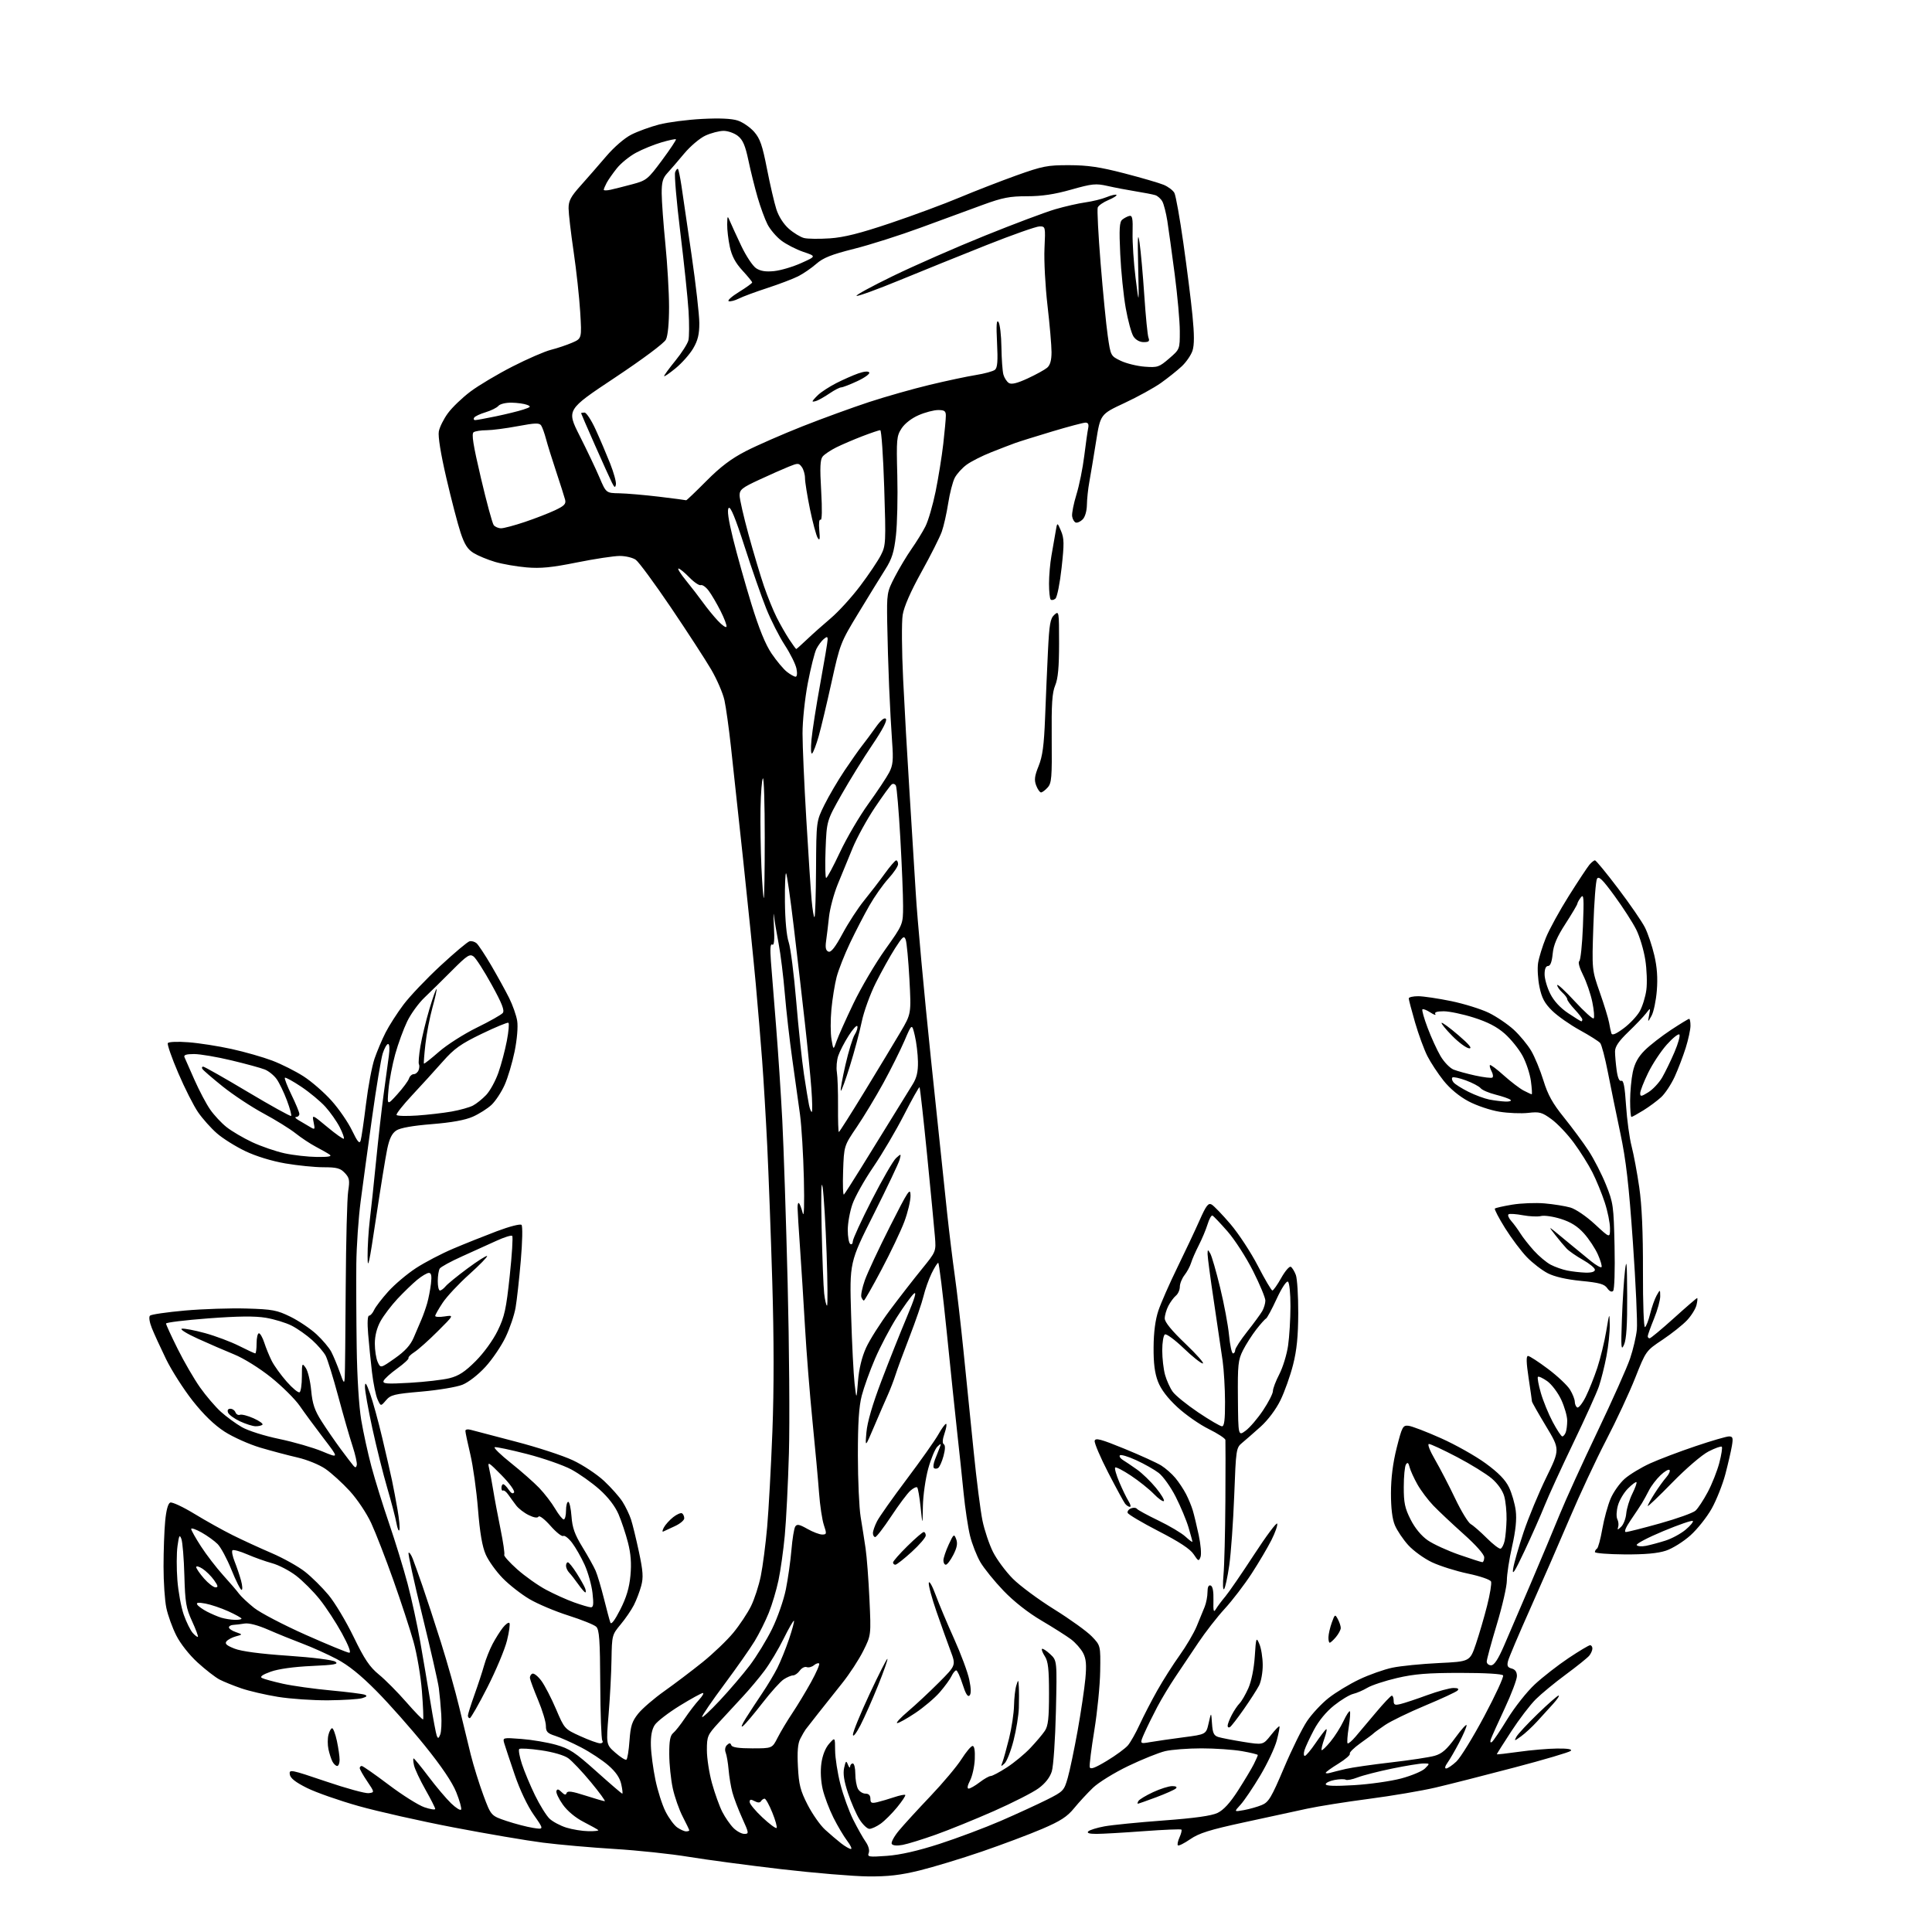 <?xml version="1.0" encoding="UTF-8" standalone="no"?>
<svg 
  version="1.1" 
  xmlns="http://www.w3.org/2000/svg" 
  xmlns:xlink="http://www.w3.org/1999/xlink" 
  xmlns:svg="http://www.w3.org/2000/svg"
  xmlns:rdf="http://www.w3.org/1999/02/22-rdf-syntax-ns#"
  xmlns:cc="http://creativecommons.org/ns#"
  xmlns:dc="http://purl.org/dc/elements/1.1/"
  viewBox="0 0 768 768"
  width="768"
  height="768"
>
<style>svg {background-color: white; }</style>"
<path stroke="none" fill="black" fill-rule="evenodd" d="M345.00,745.90C339.23,745.85 323.70,744.55 310.50,743.02C297.30,741.48 280.77,739.27 273.77,738.12C266.77,736.96 253.50,735.55 244.27,734.99C235.05,734.43 222.24,733.30 215.81,732.48C209.38,731.66 193.40,728.94 180.31,726.43C167.21,723.92 150.20,720.09 142.50,717.92C134.80,715.75 125.58,712.52 122.00,710.73C117.40,708.43 115.41,706.85 115.19,705.33C114.90,703.27 115.57,703.41 129.53,708.14C137.58,710.88 145.24,712.98 146.55,712.81C148.93,712.50 148.93,712.50 145.97,708.10C144.33,705.68 143.00,703.32 143.00,702.85C143.00,702.38 143.36,702.00 143.80,702.00C144.24,702.00 149.06,705.36 154.50,709.47C159.94,713.58 166.33,717.60 168.69,718.41C171.06,719.22 173.00,719.52 173.00,719.07C173.00,718.63 171.25,715.17 169.10,711.38C166.96,707.60 164.92,703.26 164.58,701.75C164.24,700.24 164.17,699.00 164.42,699.00C164.68,699.00 167.35,702.26 170.36,706.25C173.37,710.24 177.40,715.00 179.31,716.84C181.21,718.67 183.00,719.80 183.29,719.34C183.57,718.88 182.71,715.78 181.38,712.46C179.79,708.49 175.52,702.16 168.90,693.96C163.37,687.11 154.73,677.34 149.70,672.26C143.36,665.85 138.49,661.93 133.84,659.49C130.15,657.55 124.06,654.81 120.32,653.40C116.57,651.99 110.46,649.51 106.75,647.89C102.58,646.06 98.96,645.10 97.25,645.38C95.74,645.63 93.71,645.87 92.75,645.92C91.79,645.96 91.00,646.41 91.00,646.92C91.00,647.42 92.24,648.27 93.75,648.79C96.50,649.75 96.50,649.75 93.79,650.47C92.30,650.87 90.61,651.76 90.04,652.45C89.26,653.39 90.05,654.11 93.24,655.36C95.98,656.44 103.46,657.43 114.49,658.18C124.19,658.83 132.27,659.85 133.29,660.54C134.76,661.53 133.04,661.84 123.79,662.26C116.76,662.58 110.66,663.43 107.62,664.52C104.34,665.70 103.19,666.52 104.12,667.02C104.88,667.43 108.65,668.46 112.50,669.32C116.35,670.17 124.90,671.36 131.50,671.97C138.10,672.59 144.18,673.35 145.00,673.68C146.10,674.12 145.84,674.48 144.00,675.04C142.62,675.46 136.55,675.84 130.50,675.90C124.45,675.95 115.45,675.33 110.50,674.53C105.55,673.73 98.99,672.20 95.91,671.14C92.84,670.09 88.96,668.51 87.28,667.65C85.61,666.78 81.68,663.73 78.55,660.87C75.22,657.83 71.70,653.36 70.06,650.09C68.51,647.01 66.74,642.12 66.13,639.20C65.51,636.29 65.00,628.86 65.01,622.70C65.01,616.54 65.30,608.42 65.66,604.66C66.08,600.26 66.80,597.63 67.68,597.29C68.44,597.00 72.76,599.02 77.28,601.77C81.80,604.53 88.65,608.35 92.50,610.26C96.35,612.18 103.33,615.39 108.00,617.39C112.67,619.40 118.66,622.74 121.29,624.83C123.93,626.91 128.12,631.06 130.61,634.06C133.10,637.05 137.58,644.53 140.56,650.67C144.89,659.60 146.91,662.61 150.61,665.65C153.17,667.74 158.08,672.69 161.53,676.65C164.99,680.61 167.98,683.68 168.19,683.48C168.40,683.27 168.19,678.24 167.72,672.30C167.26,666.36 165.75,657.48 164.37,652.57C162.99,647.65 159.38,636.63 156.34,628.07C153.30,619.51 149.36,609.35 147.58,605.50C145.76,601.56 142.01,595.96 139.02,592.69C136.09,589.50 131.75,585.55 129.37,583.91C126.95,582.24 122.05,580.25 118.27,579.38C114.55,578.53 107.88,576.76 103.45,575.45C99.03,574.13 92.65,571.28 89.27,569.10C85.18,566.45 80.96,562.37 76.58,556.82C72.98,552.24 68.22,544.80 66.01,540.27C63.81,535.75 61.27,530.20 60.37,527.96C59.42,525.59 59.10,523.50 59.62,522.99C60.10,522.51 66.36,521.60 73.52,520.96C80.68,520.33 91.70,519.97 98.02,520.16C108.31,520.46 110.12,520.80 115.47,523.43C118.75,525.04 123.40,528.17 125.79,530.38C128.19,532.59 130.85,535.75 131.71,537.40C132.56,539.05 134.07,542.67 135.06,545.45C136.69,550.04 136.87,550.23 137.04,547.50C137.15,545.85 137.32,529.65 137.43,511.50C137.54,493.35 137.98,476.25 138.41,473.50C139.08,469.15 138.91,468.21 137.05,466.25C135.28,464.38 133.86,464.00 128.59,464.00C125.11,464.00 118.27,463.31 113.38,462.47C108.00,461.54 101.74,459.62 97.50,457.59C93.65,455.75 88.58,452.58 86.24,450.53C83.89,448.49 80.53,444.72 78.76,442.16C76.99,439.60 73.43,432.57 70.85,426.53C68.26,420.50 66.40,415.15 66.72,414.65C67.04,414.13 70.64,413.98 74.95,414.32C79.16,414.64 86.85,415.84 92.05,416.99C97.25,418.13 104.52,420.21 108.20,421.60C111.89,423.00 117.52,425.83 120.72,427.90C123.91,429.96 128.91,434.32 131.82,437.58C134.73,440.83 138.39,446.15 139.94,449.39C142.13,453.92 142.91,454.84 143.36,453.39C143.68,452.35 144.64,445.81 145.49,438.86C146.34,431.90 147.87,423.79 148.88,420.84C149.90,417.88 151.87,413.21 153.27,410.46C154.66,407.72 157.86,402.72 160.39,399.36C162.91,396.00 169.54,389.04 175.11,383.88C180.68,378.72 185.88,374.35 186.67,374.17C187.45,373.98 188.69,374.33 189.41,374.93C190.13,375.53 192.76,379.50 195.26,383.76C197.75,388.02 200.95,393.83 202.37,396.67C203.79,399.51 205.24,403.63 205.59,405.81C205.96,408.16 205.54,413.16 204.57,417.97C203.65,422.47 201.86,428.48 200.58,431.32C199.30,434.17 196.96,437.71 195.38,439.20C193.80,440.68 190.45,442.80 187.94,443.91C184.88,445.26 179.53,446.23 171.67,446.86C164.07,447.47 159.11,448.35 157.56,449.37C155.82,450.51 154.81,452.55 153.93,456.72C153.26,459.90 151.24,472.40 149.43,484.50C146.75,502.50 146.15,505.23 146.12,499.50C146.10,495.65 146.50,489.12 147.00,485.00C147.51,480.88 148.63,470.30 149.50,461.50C150.37,452.70 151.72,440.77 152.50,435.00C153.28,429.23 154.22,422.36 154.57,419.75C154.96,416.97 154.83,415.00 154.28,415.00C153.76,415.00 152.80,416.69 152.14,418.75C151.48,420.81 149.59,432.18 147.94,444.00C146.29,455.82 144.23,470.90 143.37,477.50C142.50,484.10 141.72,495.35 141.64,502.50C141.57,509.65 141.63,524.48 141.79,535.45C141.95,547.29 142.69,559.07 143.59,564.45C144.43,569.43 146.25,577.77 147.65,583.00C149.05,588.23 152.19,598.35 154.64,605.50C157.09,612.65 160.41,623.45 162.01,629.50C163.61,635.55 165.87,645.90 167.03,652.50C168.19,659.10 170.02,669.90 171.09,676.50C172.16,683.10 173.30,689.17 173.62,690.00C174.10,691.20 174.37,691.11 175.00,689.50C175.43,688.40 175.61,684.80 175.41,681.50C175.21,678.20 174.77,673.48 174.44,671.00C174.11,668.52 171.14,655.54 167.86,642.14C164.57,628.75 162.12,617.55 162.41,617.26C162.70,616.96 163.45,618.02 164.07,619.61C164.68,621.20 166.44,626.10 167.96,630.50C169.49,634.90 172.80,645.02 175.32,653.00C177.83,660.98 181.07,672.45 182.51,678.50C183.95,684.55 186.03,693.10 187.13,697.50C188.23,701.90 190.50,709.17 192.16,713.65C195.19,721.79 195.19,721.79 201.34,723.86C204.73,724.99 209.48,726.23 211.89,726.61C216.28,727.30 216.28,727.30 212.15,721.40C209.68,717.87 206.64,711.48 204.61,705.50C202.73,700.00 200.88,694.42 200.48,693.10C199.77,690.69 199.77,690.69 207.26,691.26C211.38,691.57 217.56,692.61 220.99,693.58C226.37,695.09 228.56,696.53 237.07,704.16C242.49,709.02 247.12,713.00 247.36,713.00C247.60,713.00 247.42,711.31 246.96,709.25C246.39,706.67 244.78,704.33 241.81,701.75C239.44,699.69 234.57,696.48 231.00,694.62C227.43,692.76 222.81,690.70 220.75,690.04C217.59,689.03 217.00,688.40 217.00,686.03C217.00,684.48 215.62,679.90 213.92,675.85C212.23,671.81 210.77,667.87 210.67,667.11C210.58,666.34 211.02,665.53 211.66,665.30C212.30,665.08 213.91,666.38 215.24,668.20C216.57,670.01 219.18,675.06 221.03,679.40C224.38,687.26 224.45,687.33 230.68,690.15C234.13,691.72 237.67,693.00 238.54,693.00C239.46,693.00 239.83,692.53 239.42,691.87C239.03,691.24 238.67,681.14 238.61,669.40C238.52,651.84 238.23,647.82 237.00,646.65C236.18,645.87 231.20,643.87 225.95,642.20C220.70,640.54 213.72,637.59 210.45,635.66C207.18,633.73 202.38,629.98 199.80,627.32C197.21,624.67 194.19,620.45 193.09,617.95C191.69,614.78 190.76,609.32 190.01,599.95C189.42,592.55 188.05,582.75 186.97,578.17C185.88,573.59 185.00,569.38 185.00,568.80C185.00,568.20 185.95,568.04 187.25,568.41C188.49,568.76 196.47,570.86 205.00,573.07C213.53,575.28 223.75,578.62 227.73,580.49C231.71,582.35 237.28,586.05 240.12,588.69C242.95,591.34 246.27,595.08 247.48,597.00C248.70,598.92 250.21,602.08 250.84,604.00C251.47,605.92 252.88,611.73 253.99,616.91C255.62,624.58 255.79,627.07 254.89,630.40C254.29,632.65 252.97,636.10 251.97,638.06C250.96,640.03 248.59,643.50 246.69,645.77C243.31,649.82 243.24,650.09 243.08,659.70C243.00,665.09 242.48,674.90 241.93,681.50C240.93,693.50 240.93,693.50 244.60,696.72C246.62,698.50 248.60,699.75 249.00,699.50C249.40,699.25 249.96,695.86 250.23,691.97C250.66,686.05 251.23,684.28 253.70,681.19C255.33,679.16 260.00,675.14 264.08,672.25C268.16,669.36 275.00,664.18 279.27,660.75C283.54,657.31 289.06,652.02 291.54,649.00C294.02,645.98 297.16,641.24 298.53,638.48C299.90,635.71 301.65,630.31 302.43,626.48C303.21,622.64 304.35,613.88 304.96,607.00C305.56,600.12 306.50,583.02 307.04,569.00C307.69,552.04 307.67,532.12 306.99,509.50C306.43,490.80 305.52,466.50 304.99,455.50C304.45,444.50 303.54,429.20 302.96,421.50C302.39,413.80 301.24,400.07 300.42,391.00C299.59,381.93 297.35,359.88 295.44,342.00C293.52,324.12 291.31,303.65 290.52,296.50C289.73,289.35 288.60,281.21 287.99,278.40C287.39,275.60 285.01,270.08 282.70,266.13C280.39,262.19 273.19,251.10 266.70,241.50C260.20,231.90 253.92,223.35 252.72,222.52C251.53,221.68 248.67,221.00 246.36,221.00C244.05,221.00 236.39,222.16 229.33,223.58C219.31,225.60 214.93,226.03 209.31,225.55C205.35,225.21 199.73,224.23 196.81,223.37C193.89,222.51 190.07,220.93 188.32,219.87C185.88,218.37 184.66,216.47 183.08,211.71C181.95,208.29 179.41,198.55 177.44,190.06C175.20,180.42 174.07,173.44 174.44,171.49C174.76,169.77 176.39,166.50 178.07,164.23C179.74,161.95 183.76,158.09 187.01,155.65C190.25,153.21 197.77,148.74 203.70,145.71C209.64,142.67 216.53,139.68 219.00,139.06C221.47,138.44 225.25,137.17 227.39,136.25C231.28,134.57 231.28,134.57 230.64,124.03C230.29,118.24 229.11,107.42 228.02,100.00C226.93,92.58 226.03,84.85 226.02,82.83C226.00,79.85 226.89,78.16 230.78,73.83C233.40,70.90 237.97,65.66 240.93,62.19C244.09,58.48 248.22,54.91 250.97,53.51C253.54,52.21 258.52,50.40 262.03,49.49C265.54,48.58 273.18,47.59 279.02,47.28C286.03,46.91 290.85,47.13 293.26,47.92C295.26,48.58 298.19,50.60 299.78,52.40C302.13,55.08 303.06,57.77 304.88,67.09C306.11,73.36 307.79,80.62 308.62,83.20C309.54,86.06 311.49,89.10 313.58,90.94C315.48,92.61 318.20,94.26 319.63,94.62C321.05,94.98 325.67,95.03 329.89,94.75C335.56,94.36 341.85,92.77 354.03,88.67C363.09,85.62 375.45,81.04 381.50,78.49C387.55,75.95 397.68,72.02 404.00,69.75C414.44,66.02 416.37,65.64 425.00,65.66C432.41,65.67 437.23,66.39 446.92,68.90C453.75,70.67 460.80,72.73 462.59,73.47C464.38,74.22 466.29,75.67 466.84,76.69C467.39,77.72 468.99,86.65 470.39,96.53C471.80,106.41 473.44,119.38 474.02,125.35C474.78,133.02 474.78,137.15 474.03,139.42C473.44,141.19 471.51,144.00 469.73,145.65C467.95,147.31 464.25,150.26 461.50,152.22C458.75,154.17 452.21,157.77 446.96,160.22C437.42,164.67 437.42,164.67 435.69,175.58C434.73,181.59 433.54,188.75 433.04,191.50C432.53,194.25 432.09,198.38 432.06,200.68C432.02,203.12 431.33,205.53 430.38,206.47C429.50,207.36 428.26,207.92 427.63,207.72C427.01,207.51 426.36,206.40 426.19,205.24C426.02,204.08 426.79,200.19 427.90,196.59C429.01,193.00 430.41,186.10 431.00,181.28C431.60,176.45 432.30,171.49 432.56,170.25C432.89,168.69 432.57,168.00 431.51,168.00C430.67,168.00 424.70,169.58 418.24,171.52C411.78,173.46 405.15,175.53 403.50,176.13C401.85,176.73 397.57,178.37 394.00,179.79C390.43,181.20 386.04,183.42 384.25,184.73C382.46,186.04 380.33,188.39 379.52,189.96C378.71,191.52 377.54,196.08 376.92,200.07C376.30,204.06 375.16,209.13 374.38,211.33C373.61,213.52 369.98,220.73 366.31,227.34C361.97,235.17 359.36,241.14 358.83,244.43C358.38,247.22 358.46,258.73 359.01,270.00C359.55,281.27 360.65,300.85 361.46,313.50C362.27,326.15 363.42,344.82 364.03,355.00C364.63,365.18 367.35,394.88 370.07,421.00C372.79,447.12 375.70,474.80 376.53,482.50C377.36,490.20 378.71,501.23 379.53,507.00C380.35,512.77 381.91,526.27 383.00,537.00C384.09,547.73 385.91,565.73 387.05,577.00C388.18,588.27 389.76,600.64 390.55,604.47C391.34,608.30 393.23,613.91 394.74,616.93C396.26,619.95 399.81,624.74 402.63,627.57C405.45,630.40 412.87,635.89 419.13,639.78C425.38,643.67 432.07,648.49 434.00,650.49C437.50,654.13 437.50,654.13 437.34,664.32C437.26,669.92 436.21,680.47 435.02,687.76C433.83,695.06 433.00,701.67 433.18,702.44C433.42,703.49 435.20,702.84 440.00,699.95C443.57,697.80 447.35,695.02 448.40,693.77C449.44,692.52 451.54,688.80 453.05,685.50C454.57,682.20 457.71,676.12 460.03,672.00C462.35,667.88 466.36,661.58 468.93,658.00C471.50,654.42 474.54,649.25 475.69,646.50C476.84,643.75 478.28,640.24 478.89,638.70C479.50,637.16 480.00,634.54 480.00,632.87C480.00,630.87 480.43,629.98 481.25,630.27C482.07,630.56 482.45,632.58 482.36,636.10C482.25,640.55 482.43,641.16 483.36,639.60C483.99,638.55 485.67,636.30 487.11,634.60C488.54,632.89 493.67,625.42 498.51,618.00C503.34,610.58 507.48,605.03 507.71,605.67C507.93,606.31 506.91,609.24 505.43,612.17C503.96,615.10 500.42,621.10 497.56,625.50C494.70,629.90 489.88,636.20 486.85,639.50C483.82,642.80 479.09,648.88 476.34,653.00C473.59,657.12 469.52,663.20 467.29,666.50C465.06,669.80 461.80,675.20 460.05,678.50C458.31,681.80 456.01,686.47 454.94,688.88C453.00,693.26 453.00,693.26 457.25,692.51C459.59,692.11 465.54,691.25 470.47,690.60C479.45,689.43 479.45,689.43 480.46,684.97C481.47,680.50 481.47,680.50 481.79,685.15C482.04,688.91 482.52,689.93 484.30,690.49C485.51,690.87 490.01,691.74 494.30,692.43C502.09,693.67 502.09,693.67 505.17,689.79C506.86,687.65 508.40,686.06 508.58,686.25C508.77,686.44 508.30,688.96 507.54,691.84C506.78,694.73 503.82,701.01 500.97,705.80C498.12,710.58 494.60,715.79 493.15,717.38C490.50,720.26 490.50,720.26 494.50,719.54C496.70,719.14 499.90,718.23 501.60,717.52C504.32,716.39 505.41,714.56 510.40,702.78C513.53,695.38 517.66,687.01 519.57,684.17C521.48,681.33 525.33,677.20 528.13,674.99C530.93,672.78 536.43,669.44 540.36,667.58C544.29,665.71 550.20,663.62 553.50,662.93C556.80,662.24 565.08,661.42 571.91,661.09C584.32,660.50 584.32,660.50 586.70,653.50C588.00,649.65 590.01,642.80 591.15,638.27C592.30,633.75 593.00,629.44 592.72,628.70C592.42,627.94 588.46,626.57 583.57,625.54C578.83,624.55 572.37,622.51 569.22,621.02C566.07,619.53 561.82,616.45 559.77,614.18C557.72,611.90 555.34,608.36 554.48,606.29C553.44,603.81 552.92,599.48 552.93,593.52C552.94,587.49 553.70,581.52 555.22,575.50C557.35,567.09 557.66,566.52 559.92,566.77C561.26,566.92 567.05,569.14 572.80,571.71C578.55,574.27 586.54,578.77 590.54,581.69C595.69,585.45 598.42,588.26 599.86,591.26C600.98,593.59 602.18,597.75 602.53,600.50C602.96,603.94 602.51,608.39 601.08,614.74C599.93,619.82 599.00,625.90 599.00,628.24C599.00,630.58 597.20,638.46 595.00,645.75C592.80,653.04 591.00,659.68 591.00,660.50C591.00,661.33 591.79,661.99 592.75,661.98C593.97,661.97 595.52,659.62 597.86,654.23C599.71,649.98 604.49,638.85 608.48,629.50C612.47,620.15 617.66,607.77 620.01,602.00C622.36,596.23 629.13,581.38 635.05,569.00C640.96,556.62 646.79,543.58 647.99,540.00C649.20,536.42 650.41,531.25 650.68,528.50C650.95,525.75 650.24,510.17 649.10,493.87C647.49,470.77 646.38,461.18 644.09,450.37C642.47,442.74 640.25,431.86 639.15,426.20C638.05,420.53 636.68,415.33 636.11,414.63C635.53,413.94 631.89,411.63 628.00,409.50C624.12,407.37 619.19,403.91 617.04,401.81C613.99,398.82 612.88,396.74 611.97,392.34C611.32,389.23 611.08,384.92 611.42,382.76C611.77,380.61 613.16,376.10 614.52,372.75C615.88,369.41 620.00,361.90 623.67,356.08C627.34,350.26 631.01,344.71 631.82,343.75C632.64,342.79 633.63,342.00 634.03,342.00C634.43,342.00 638.59,347.06 643.27,353.25C647.96,359.44 652.75,366.40 653.91,368.73C655.07,371.05 656.74,376.00 657.61,379.73C658.71,384.41 659.02,388.75 658.61,393.79C658.29,397.81 657.34,402.31 656.51,403.79C654.99,406.50 654.99,406.50 655.55,403.50C656.11,400.50 656.11,400.50 654.31,402.85C653.31,404.14 650.14,407.47 647.25,410.24C643.45,413.90 642.00,416.04 642.00,418.01C642.00,419.50 642.29,422.83 642.64,425.41C643.07,428.50 643.70,429.94 644.50,429.64C645.38,429.30 645.90,432.01 646.38,439.47C646.75,445.13 647.74,452.40 648.58,455.63C649.42,458.86 650.80,466.23 651.63,472.00C652.67,479.12 653.14,489.85 653.10,505.30C653.06,518.23 653.42,527.86 653.92,527.55C654.40,527.25 655.32,524.87 655.96,522.25C656.60,519.64 657.75,516.38 658.52,515.00C659.93,512.50 659.93,512.50 659.96,515.27C659.98,516.79 658.88,520.81 657.50,524.19C656.12,527.58 655.00,530.72 655.00,531.17C655.00,531.63 655.34,532.00 655.76,532.00C656.17,532.00 660.50,528.40 665.38,524.00C670.25,519.60 674.42,516.00 674.64,516.00C674.86,516.00 674.75,517.24 674.39,518.75C674.04,520.26 672.34,523.00 670.62,524.83C668.91,526.65 664.53,530.13 660.90,532.56C654.29,536.96 654.29,536.96 650.02,547.73C647.68,553.65 642.48,564.80 638.47,572.50C634.47,580.20 627.95,594.15 623.98,603.50C620.01,612.85 613.01,628.89 608.43,639.15C603.84,649.41 599.81,658.92 599.47,660.27C598.98,662.20 599.29,662.84 600.93,663.27C602.31,663.63 603.00,664.62 603.00,666.26C603.00,667.60 600.82,673.38 598.15,679.10C595.48,684.82 593.01,690.31 592.66,691.30C592.28,692.37 592.42,692.86 593.01,692.50C593.55,692.16 596.33,688.05 599.20,683.36C602.09,678.64 606.96,672.48 610.13,669.54C613.27,666.63 619.29,661.94 623.51,659.12C627.72,656.31 631.58,654.00 632.08,654.00C632.59,654.00 633.00,654.59 633.00,655.31C633.00,656.03 632.44,657.31 631.75,658.16C631.06,659.00 626.90,662.35 622.50,665.60C618.10,668.84 612.69,673.30 610.48,675.50C608.26,677.70 603.87,683.45 600.73,688.28C597.58,693.12 595.00,697.19 595.00,697.34C595.00,697.49 598.94,697.05 603.75,696.37C608.56,695.69 615.40,695.10 618.95,695.07C623.19,695.02 625.06,695.34 624.41,695.99C623.87,696.53 613.77,699.52 601.96,702.62C590.16,705.73 576.05,709.32 570.62,710.59C565.19,711.86 553.30,713.88 544.21,715.07C535.11,716.26 524.03,718.02 519.59,718.98C515.14,719.94 503.85,722.39 494.50,724.42C480.92,727.36 476.62,728.71 473.14,731.11C470.74,732.76 468.53,733.86 468.23,733.56C467.92,733.26 468.22,731.82 468.88,730.37C469.53,728.93 469.87,727.54 469.63,727.29C469.38,727.05 462.64,727.33 454.65,727.92C446.66,728.51 438.21,729.00 435.86,729.00C433.03,729.00 431.93,728.67 432.60,728.00C433.14,727.46 436.05,726.55 439.05,726.00C442.05,725.45 452.60,724.40 462.50,723.67C475.00,722.74 481.57,721.82 484.00,720.66C486.39,719.51 488.97,716.69 492.15,711.74C494.70,707.76 497.52,703.06 498.40,701.30C499.28,699.54 500.00,697.90 500.00,697.65C500.00,697.41 497.15,696.71 493.67,696.10C490.19,695.50 482.96,695.00 477.61,695.00C472.26,695.00 465.77,695.50 463.19,696.10C460.61,696.71 454.00,699.37 448.50,702.01C443.00,704.65 436.69,708.54 434.48,710.66C432.28,712.77 428.90,716.43 426.98,718.78C424.23,722.17 421.57,723.89 414.26,727.02C409.18,729.20 398.38,733.25 390.26,736.04C382.14,738.82 371.00,742.20 365.50,743.55C357.89,745.41 352.99,745.98 345.00,745.90zM352.58,737.73C357.85,737.35 364.82,735.76 373.42,732.99C380.52,730.69 391.55,726.55 397.92,723.79C404.29,721.02 412.52,717.23 416.22,715.38C422.69,712.13 423.00,711.80 424.44,706.75C425.27,703.86 427.03,695.42 428.37,688.00C429.70,680.58 431.08,671.26 431.45,667.31C431.96,661.76 431.76,659.43 430.56,657.11C429.70,655.46 427.54,653.00 425.75,651.65C423.96,650.31 418.68,646.96 414.00,644.20C408.69,641.08 403.03,636.63 398.92,632.35C395.30,628.58 391.16,623.46 389.71,620.98C388.26,618.49 386.41,613.76 385.60,610.48C384.80,607.19 383.65,599.55 383.05,593.50C382.45,587.45 381.31,576.65 380.51,569.50C379.72,562.35 377.83,544.24 376.32,529.25C374.80,514.26 373.29,502.00 372.96,502.00C372.63,502.00 371.43,503.91 370.30,506.25C369.17,508.59 367.73,512.64 367.11,515.26C366.48,517.88 364.00,525.08 361.61,531.26C359.21,537.44 356.68,544.30 355.99,546.50C355.29,548.70 353.91,552.30 352.92,554.50C351.92,556.70 349.49,562.33 347.50,567.00C343.89,575.50 343.89,575.50 344.42,569.35C344.77,565.32 346.84,558.23 350.41,548.85C353.41,540.96 357.94,529.58 360.48,523.56C363.70,515.91 364.52,513.12 363.22,514.30C362.20,515.23 359.17,519.45 356.49,523.67C353.81,527.90 349.93,535.28 347.87,540.06C345.80,544.85 343.42,551.47 342.56,554.78C341.43,559.15 341.01,565.66 341.02,578.64C341.03,588.46 341.53,599.42 342.12,603.00C342.71,606.58 343.60,612.20 344.08,615.50C344.57,618.80 345.26,627.91 345.62,635.75C346.28,650.00 346.28,650.00 343.16,656.25C341.45,659.69 337.68,665.47 334.77,669.10C331.87,672.74 327.58,678.14 325.24,681.10C322.90,684.07 320.65,686.95 320.24,687.50C319.83,688.05 318.88,689.70 318.12,691.18C317.14,693.07 316.87,696.33 317.19,702.32C317.56,709.48 318.16,711.81 321.05,717.45C322.93,721.11 326.05,725.56 327.98,727.32C329.92,729.09 332.80,731.54 334.38,732.77C335.97,734.00 337.71,735.00 338.25,735.00C338.79,735.00 338.12,733.54 336.76,731.75C335.40,729.96 332.93,725.80 331.28,722.50C329.63,719.20 327.72,714.14 327.04,711.27C326.30,708.10 326.08,704.02 326.51,700.95C326.94,697.80 328.10,694.86 329.57,693.19C331.94,690.50 331.94,690.50 331.97,695.83C331.99,698.77 332.93,704.79 334.06,709.23C335.19,713.66 337.50,720.03 339.18,723.39C340.87,726.75 343.10,730.70 344.13,732.16C345.24,733.74 345.73,735.53 345.34,736.56C344.72,738.16 345.34,738.26 352.58,737.73zM358.83,733.37C356.56,733.80 354.90,733.65 354.49,732.99C354.13,732.40 355.40,730.02 357.32,727.71C359.24,725.39 364.88,719.23 369.86,714.00C374.83,708.77 380.39,702.16 382.20,699.30C384.02,696.44 386.00,694.07 386.61,694.05C387.32,694.02 387.64,695.92 387.49,699.31C387.36,702.22 386.51,706.05 385.60,707.81C384.58,709.77 384.37,711.00 385.04,711.00C385.64,711.00 387.61,709.88 389.41,708.50C391.21,707.12 393.20,706.00 393.82,706.00C394.45,706.00 397.33,704.47 400.23,702.59C403.13,700.72 407.35,697.23 409.60,694.84C411.86,692.45 414.45,689.39 415.35,688.03C416.66,686.07 417.00,683.01 417.00,673.24C417.00,663.53 416.65,660.40 415.36,658.43C414.47,657.06 413.94,655.72 414.21,655.46C414.47,655.20 415.93,656.13 417.45,657.54C420.20,660.09 420.20,660.09 419.74,680.30C419.48,691.44 418.75,702.15 418.10,704.18C417.35,706.57 415.49,708.94 412.84,710.88C410.59,712.54 402.61,716.60 395.12,719.91C387.63,723.21 377.23,727.44 372.00,729.30C366.77,731.16 360.85,733.00 358.83,733.37zM295.89,729.00C297.78,729.00 297.74,728.70 295.04,722.75C293.48,719.31 291.72,714.69 291.13,712.48C290.53,710.27 289.86,706.22 289.63,703.48C289.39,700.74 288.87,697.68 288.47,696.68C288.04,695.61 288.25,694.38 288.99,693.68C289.96,692.77 290.35,692.79 290.71,693.75C291.02,694.61 293.66,695.00 299.06,695.00C306.96,695.00 306.96,695.00 309.12,690.75C310.31,688.41 312.94,684.02 314.96,681.00C316.98,677.98 320.33,672.43 322.41,668.67C324.48,664.92 325.93,661.59 325.62,661.28C325.30,660.97 324.37,661.28 323.54,661.97C322.71,662.66 321.41,662.99 320.67,662.70C319.92,662.42 318.69,663.04 317.93,664.09C317.18,665.14 315.97,666.00 315.24,666.00C314.52,666.00 312.85,666.71 311.54,667.57C310.22,668.43 306.45,672.62 303.16,676.87C299.87,681.13 296.38,685.26 295.42,686.06C294.36,686.93 294.79,685.73 296.50,683.00C298.06,680.52 301.01,676.02 303.05,673.00C305.09,669.98 307.78,665.48 309.02,663.02C310.26,660.55 312.34,655.42 313.64,651.60C314.93,647.78 315.82,644.49 315.61,644.28C315.40,644.07 313.56,647.26 311.52,651.38C309.49,655.50 306.07,661.23 303.92,664.10C301.78,666.98 297.88,671.62 295.26,674.43C292.64,677.24 288.36,681.87 285.75,684.72C281.22,689.67 281.00,690.19 281.00,695.73C281.00,698.92 281.91,704.84 283.03,708.87C284.15,712.91 285.99,718.02 287.12,720.24C288.25,722.45 290.24,725.33 291.54,726.63C292.84,727.94 294.80,729.00 295.89,729.00zM233.92,727.93C236.35,727.97 238.10,727.77 237.82,727.49C237.54,727.21 234.91,725.74 231.99,724.24C228.72,722.56 225.53,719.90 223.72,717.34C222.10,715.05 220.96,712.63 221.18,711.96C221.48,711.07 222.04,711.18 223.21,712.36C224.40,713.55 224.95,713.65 225.25,712.74C225.56,711.81 227.42,712.06 232.65,713.75C236.50,714.99 239.98,716.00 240.39,716.00C240.80,716.00 238.32,712.59 234.88,708.43C231.44,704.27 227.38,699.98 225.86,698.90C224.23,697.74 219.84,696.46 215.09,695.77C210.67,695.13 206.77,694.90 206.40,695.26C206.04,695.63 206.52,698.30 207.47,701.21C208.42,704.12 210.76,709.72 212.67,713.65C214.59,717.58 217.20,721.78 218.47,722.97C219.74,724.17 222.75,725.76 225.14,726.51C227.54,727.25 231.49,727.90 233.92,727.93zM272.72,728.00C273.43,728.00 274.00,727.82 274.00,727.59C274.00,727.37 272.82,724.92 271.39,722.15C269.95,719.38 268.17,714.28 267.42,710.81C266.68,707.34 266.05,701.29 266.04,697.37C266.01,692.06 266.40,689.91 267.58,688.93C268.46,688.21 270.55,685.56 272.23,683.06C273.92,680.55 276.44,677.26 277.83,675.75C279.23,674.24 279.93,673.00 279.40,673.00C278.86,673.00 274.71,675.28 270.19,678.06C265.67,680.85 261.20,684.29 260.27,685.71C259.12,687.46 258.63,690.10 258.74,693.93C258.82,697.03 259.63,703.13 260.53,707.47C261.42,711.82 263.24,717.51 264.56,720.12C265.88,722.73 267.97,725.57 269.20,726.43C270.44,727.29 272.02,728.00 272.72,728.00zM308.70,726.64C309.01,726.33 308.25,723.58 307.01,720.54C305.78,717.49 304.40,715.00 303.94,715.00C303.49,715.00 302.84,715.45 302.50,716.00C302.09,716.67 301.23,716.66 299.94,715.97C298.45,715.17 298.00,715.25 298.00,716.33C298.00,717.10 300.28,719.86 303.07,722.46C305.85,725.07 308.39,726.95 308.70,726.64zM345.61,727.00C344.74,727.00 342.96,725.31 341.67,723.25C340.37,721.19 338.31,716.46 337.08,712.75C335.51,708.02 335.06,705.04 335.56,702.75C336.19,699.91 336.38,699.75 337.07,701.50C337.50,702.60 337.89,702.94 337.93,702.25C337.97,701.56 338.45,701.00 339.00,701.00C339.55,701.00 340.00,702.83 340.00,705.07C340.00,707.30 340.47,710.00 341.04,711.07C341.60,712.13 342.95,713.00 344.04,713.00C345.34,713.00 346.00,713.68 346.00,715.02C346.00,716.71 346.44,716.93 348.75,716.39C350.26,716.03 353.28,715.14 355.46,714.41C357.64,713.68 359.62,713.28 359.85,713.52C360.09,713.76 358.63,715.96 356.61,718.43C354.60,720.89 351.65,723.82 350.07,724.95C348.49,726.08 346.48,727.00 345.61,727.00zM452.32,717.00C452.08,717.00 452.19,716.50 452.56,715.90C452.94,715.29 455.55,713.72 458.37,712.41C461.19,711.09 464.60,710.02 465.95,710.01C467.47,710.00 468.04,710.35 467.45,710.93C466.93,711.44 463.41,713.01 459.63,714.43C455.85,715.84 452.56,717.00 452.32,717.00zM538.25,709.63C544.44,709.26 552.87,708.06 556.99,706.97C561.10,705.87 565.37,704.08 566.46,702.99C568.44,701.00 568.44,701.00 565.88,701.00C564.47,701.00 558.86,701.91 553.41,703.03C547.96,704.15 541.78,705.73 539.68,706.55C537.59,707.37 535.46,707.78 534.95,707.47C534.45,707.16 532.45,707.20 530.52,707.56C528.58,707.93 527.00,708.69 527.00,709.26C527.00,709.96 530.69,710.08 538.25,709.63zM528.75,704.73C529.71,704.45 532.52,703.75 535.00,703.17C537.48,702.60 545.58,701.43 553.00,700.58C560.42,699.73 568.20,698.55 570.28,697.96C573.20,697.13 575.07,695.50 578.53,690.75C580.99,687.37 583.00,685.15 583.00,685.83C583.00,686.50 581.65,689.63 580.00,692.78C578.35,695.93 576.27,699.51 575.38,700.75C574.42,702.08 574.21,703.00 574.86,703.00C575.47,703.00 577.30,701.76 578.92,700.25C580.55,698.74 585.53,690.64 590.00,682.25C594.47,673.87 597.84,666.56 597.50,666.00C597.13,665.40 590.38,665.00 580.48,665.00C567.51,665.00 562.25,665.43 555.35,667.03C550.55,668.15 545.25,669.90 543.56,670.91C541.88,671.92 539.33,673.02 537.91,673.35C536.48,673.69 533.06,675.75 530.32,677.94C527.19,680.43 524.19,684.07 522.28,687.71C520.60,690.89 518.92,694.51 518.55,695.75C518.17,696.99 518.23,698.00 518.68,698.00C519.13,698.00 521.05,695.72 522.95,692.93C524.85,690.15 526.75,687.66 527.17,687.39C527.59,687.13 527.27,688.81 526.46,691.12C525.64,693.42 525.16,695.49 525.37,695.71C525.59,695.92 527.17,694.41 528.88,692.33C530.59,690.26 532.91,686.59 534.05,684.17C535.18,681.76 536.33,680.00 536.59,680.26C536.85,680.52 536.65,683.38 536.14,686.62C535.62,689.85 535.42,692.72 535.69,693.00C535.95,693.27 537.37,692.09 538.83,690.37C540.30,688.65 543.98,684.29 547.00,680.68C550.02,677.08 552.84,674.10 553.25,674.06C553.66,674.03 554.00,674.91 554.00,676.02C554.00,677.72 554.44,677.93 556.75,677.37C558.26,677.01 563.02,675.43 567.32,673.85C571.62,672.28 576.32,671.00 577.77,671.00C579.57,671.00 580.08,671.32 579.37,672.03C578.81,672.59 573.03,675.27 566.54,677.98C560.04,680.70 552.88,684.17 550.62,685.70C548.35,687.24 546.27,688.74 546.00,689.05C545.73,689.35 543.38,691.11 540.78,692.95C538.19,694.79 536.30,696.67 536.58,697.13C536.86,697.59 534.82,699.36 532.05,701.07C529.27,702.77 527.00,704.41 527.00,704.70C527.00,704.99 527.79,705.01 528.75,704.73zM134.04,702.00C133.50,702.00 132.66,701.21 132.15,700.25C131.65,699.29 130.94,697.10 130.57,695.38C130.20,693.66 130.19,691.07 130.56,689.63C130.92,688.18 131.58,687.00 132.03,687.00C132.47,687.00 133.32,689.27 133.92,692.05C134.51,694.83 135.00,698.20 135.00,699.55C135.00,700.90 134.57,702.00 134.04,702.00zM399.34,700.98C397.87,702.36 397.79,702.31 398.49,700.50C398.92,699.40 400.10,695.12 401.13,691.00C402.15,686.88 403.03,681.02 403.09,678.00C403.15,674.98 403.56,671.38 404.00,670.00C404.79,667.53 404.80,667.54 404.99,670.50C405.09,672.15 405.10,675.93 405.01,678.90C404.92,681.87 403.97,687.71 402.90,691.88C401.84,696.05 400.23,700.15 399.34,700.98zM604.63,690.23C601.97,692.16 601.84,692.17 602.79,690.40C603.35,689.36 607.18,685.24 611.30,681.25C615.42,677.26 619.14,674.00 619.58,674.00C620.02,674.00 619.06,675.46 617.45,677.25C615.84,679.04 612.95,682.23 611.01,684.33C609.08,686.44 606.21,689.10 604.63,690.23zM342.03,685.83C340.35,689.06 339.08,690.68 339.05,689.58C339.02,688.53 342.01,681.23 345.69,673.35C349.37,665.48 352.55,659.22 352.76,659.43C352.98,659.64 351.31,664.39 349.05,669.99C346.80,675.58 343.64,682.70 342.03,685.83zM488.94,686.54C488.42,686.86 488.00,686.62 488.00,686.01C488.00,685.40 488.73,683.48 489.63,681.75C490.53,680.02 491.93,677.93 492.75,677.11C493.56,676.29 495.14,673.57 496.25,671.06C497.45,668.33 498.47,663.29 498.79,658.50C499.29,650.88 499.38,650.64 500.61,653.50C501.33,655.15 501.93,658.88 501.95,661.80C501.98,664.71 501.32,668.41 500.50,670.01C499.67,671.61 496.94,675.85 494.43,679.44C491.93,683.03 489.45,686.22 488.94,686.54zM356.64,684.96C356.01,684.93 357.98,682.81 361.00,680.24C364.02,677.68 369.54,672.52 373.26,668.79C380.02,662.00 380.02,662.00 377.86,656.25C376.67,653.09 374.17,646.08 372.29,640.69C370.41,635.29 369.03,630.11 369.21,629.19C369.40,628.26 370.62,630.42 371.93,634.00C373.25,637.58 376.54,645.41 379.25,651.41C381.96,657.41 384.68,664.72 385.29,667.66C386.05,671.28 386.08,673.32 385.39,674.01C384.70,674.70 383.82,673.26 382.64,669.51C381.68,666.48 380.54,664.00 380.11,664.00C379.68,664.00 378.85,665.01 378.26,666.25C377.68,667.49 375.58,670.38 373.59,672.68C371.60,674.98 367.22,678.69 363.87,680.93C360.52,683.17 357.26,684.98 356.64,684.96zM186.75,683.00C186.34,683.00 186.00,682.54 186.00,681.98C186.00,681.42 187.17,677.71 188.59,673.73C190.02,669.75 191.75,664.48 192.44,662.00C193.13,659.52 194.65,655.70 195.81,653.50C196.98,651.30 198.82,648.38 199.90,647.01C200.98,645.65 202.14,644.81 202.49,645.15C202.83,645.50 202.41,648.64 201.54,652.14C200.68,655.64 197.17,664.01 193.74,670.75C190.31,677.49 187.16,683.00 186.75,683.00zM286.10,676.00C289.96,671.88 295.34,665.58 298.06,662.00C300.77,658.42 304.76,651.90 306.92,647.50C309.08,643.10 311.55,636.02 312.40,631.76C313.25,627.50 314.25,620.46 314.61,616.10C314.98,611.74 315.65,607.57 316.12,606.84C316.80,605.76 317.74,605.94 320.93,607.75C323.11,608.99 325.77,610.00 326.83,610.00C328.62,610.00 328.67,609.72 327.51,606.25C326.82,604.19 325.95,598.45 325.59,593.50C325.23,588.55 324.05,575.73 322.98,565.00C321.91,554.27 320.56,537.40 320.00,527.50C319.43,517.60 318.54,503.43 318.02,496.00C317.50,488.57 317.05,481.41 317.04,480.08C317.02,478.75 317.28,477.94 317.62,478.28C317.95,478.62 318.62,480.38 319.09,482.20C319.62,484.25 319.79,479.05 319.55,468.50C319.33,459.15 318.64,447.68 318.01,443.00C317.38,438.32 316.00,428.43 314.94,421.00C313.89,413.57 312.55,401.88 311.98,395.00C311.40,388.12 310.29,379.12 309.50,375.00C308.71,370.88 307.88,365.93 307.65,364.00C307.43,362.07 307.43,364.02 307.65,368.33C307.94,373.77 307.73,375.95 306.98,375.49C306.23,375.02 306.07,377.04 306.45,382.16C306.76,386.20 307.68,397.82 308.51,408.00C309.33,418.18 310.44,435.05 310.98,445.50C311.52,455.95 312.47,484.98 313.10,510.00C313.73,535.02 313.96,565.45 313.61,577.61C313.26,589.76 312.52,604.53 311.96,610.41C311.41,616.30 310.28,624.30 309.46,628.19C308.64,632.08 306.90,637.92 305.59,641.16C304.28,644.41 301.78,649.42 300.02,652.31C298.27,655.21 292.83,662.96 287.94,669.54C283.05,676.12 279.05,681.95 279.07,682.50C279.08,683.05 282.25,680.12 286.10,676.00zM138.82,656.99C139.66,657.00 138.60,654.18 135.91,649.25C133.58,644.99 129.61,638.92 127.09,635.77C124.57,632.61 120.33,628.38 117.68,626.35C115.02,624.32 110.74,622.10 108.17,621.41C105.60,620.71 101.15,619.13 98.27,617.88C95.40,616.64 92.75,615.91 92.40,616.27C92.04,616.63 92.43,618.62 93.26,620.71C94.09,622.79 95.24,626.19 95.81,628.25C96.37,630.31 96.48,632.00 96.03,632.00C95.59,632.00 93.78,628.42 92.02,624.04C90.25,619.66 87.77,615.05 86.51,613.79C85.25,612.52 82.37,610.45 80.11,609.18C77.85,607.91 76.00,607.28 76.00,607.78C76.00,608.28 77.75,611.41 79.90,614.72C82.04,618.04 86.00,623.18 88.68,626.15C91.37,629.11 94.23,632.44 95.03,633.55C95.84,634.65 98.53,637.17 101.00,639.15C103.47,641.12 112.70,645.94 121.50,649.86C130.30,653.77 138.09,656.98 138.82,656.99zM528.59,653.00C528.27,653.00 528.03,651.99 528.08,650.75C528.12,649.51 528.72,646.93 529.41,645.01C530.63,641.63 530.71,641.59 531.84,643.69C532.48,644.89 532.99,646.46 532.97,647.18C532.95,647.91 532.09,649.51 531.06,650.75C530.02,651.99 528.91,653.00 528.59,653.00zM78.67,650.66C78.87,650.46 77.82,647.65 76.33,644.41C73.96,639.24 73.59,637.03 73.29,626.29C73.11,619.56 72.57,613.02 72.11,611.77C71.40,609.86 71.15,610.31 70.56,614.59C70.17,617.39 70.15,623.47 70.51,628.09C70.86,632.71 72.01,638.93 73.05,641.89C74.10,644.86 75.71,648.12 76.64,649.15C77.56,650.17 78.48,650.85 78.67,650.66zM246.58,639.80C249.01,635.01 250.16,631.16 250.61,626.30C251.06,621.50 250.77,617.64 249.63,613.20C248.75,609.75 247.05,604.66 245.87,601.91C244.48,598.70 241.76,595.16 238.25,592.03C235.24,589.36 230.20,585.79 227.04,584.10C223.88,582.42 215.98,579.67 209.48,577.99C202.98,576.32 197.20,575.10 196.65,575.28C196.09,575.47 198.98,578.29 203.07,581.54C207.15,584.80 212.23,589.27 214.35,591.48C216.46,593.69 219.32,597.41 220.69,599.75C222.07,602.09 223.60,604.00 224.10,604.00C224.59,604.00 225.00,602.42 225.00,600.50C225.00,598.58 225.40,597.00 225.88,597.00C226.36,597.00 226.95,599.60 227.18,602.79C227.51,607.33 228.45,609.97 231.55,615.03C233.72,618.57 236.07,622.79 236.77,624.40C237.47,626.01 238.95,630.97 240.06,635.41C241.17,639.86 242.32,644.17 242.63,645.00C242.98,645.96 244.40,644.08 246.58,639.80zM93.25,643.91C94.76,643.96 96.00,643.75 96.00,643.44C96.00,643.14 93.64,641.82 90.75,640.51C87.86,639.21 83.75,637.82 81.61,637.43C78.79,636.92 77.91,637.04 78.42,637.87C78.81,638.50 80.56,639.75 82.31,640.66C84.06,641.56 86.61,642.65 87.99,643.07C89.37,643.48 91.74,643.87 93.25,643.91zM234.84,638.93C235.89,638.98 236.04,637.74 235.53,633.25C235.17,630.09 233.76,625.04 232.40,622.04C231.04,619.04 228.78,615.09 227.40,613.27C226.01,611.45 224.43,610.24 223.89,610.57C223.35,610.90 221.06,609.08 218.81,606.52C216.55,603.95 214.42,602.31 214.08,602.87C213.68,603.51 212.28,603.31 210.19,602.29C208.39,601.42 206.15,599.70 205.21,598.47C204.27,597.24 202.86,595.30 202.07,594.17C201.28,593.04 200.34,592.29 199.98,592.51C199.63,592.73 199.33,592.26 199.33,591.46C199.33,590.66 199.65,590.00 200.04,590.00C200.44,590.00 201.41,590.98 202.21,592.18C203.14,593.58 203.90,593.97 204.34,593.26C204.72,592.64 202.53,589.62 199.36,586.40C194.16,581.12 193.76,580.89 194.41,583.58C194.79,585.18 195.54,589.13 196.06,592.35C196.57,595.56 197.88,602.50 198.95,607.77C200.03,613.03 200.70,617.67 200.45,618.08C200.20,618.49 202.51,621.08 205.60,623.83C208.69,626.58 213.87,630.25 217.12,631.98C220.37,633.71 225.38,635.97 228.26,636.99C231.14,638.02 234.10,638.89 234.84,638.93zM232.68,633.00C232.38,633.00 231.11,631.54 229.85,629.75C228.59,627.96 226.99,625.91 226.28,625.18C225.58,624.45 225.00,623.21 225.00,622.43C225.00,621.64 225.34,621.02 225.75,621.04C226.16,621.06 227.72,623.00 229.21,625.36C230.71,627.72 232.22,630.40 232.57,631.32C232.92,632.25 232.97,633.00 232.68,633.00zM486.57,631.72C486.12,632.15 486.03,629.58 486.36,626.00C486.70,622.42 487.03,609.15 487.11,596.50C487.18,583.85 487.18,573.00 487.12,572.39C487.05,571.78 484.06,569.83 480.48,568.06C476.89,566.30 471.29,562.39 468.04,559.38C464.11,555.74 461.52,552.33 460.31,549.20C459.02,545.84 458.52,541.93 458.57,535.50C458.61,529.57 459.26,524.62 460.47,521.00C461.49,517.98 464.85,510.32 467.94,504.00C471.03,497.68 475.02,489.22 476.80,485.21C479.46,479.20 480.31,478.08 481.65,478.82C482.54,479.32 485.91,482.83 489.14,486.61C492.37,490.40 497.28,497.89 500.05,503.25C502.82,508.61 505.41,513.00 505.79,513.00C506.18,513.00 507.77,510.74 509.32,507.98C510.87,505.22 512.58,503.24 513.13,503.58C513.68,503.92 514.57,505.37 515.11,506.80C515.66,508.23 516.09,515.06 516.07,521.98C516.04,531.21 515.50,536.67 514.01,542.53C512.90,546.91 510.64,553.25 509.00,556.61C507.22,560.26 504.06,564.47 501.14,567.11C498.46,569.52 495.15,572.41 493.80,573.53C491.39,575.51 491.32,575.98 490.62,594.53C490.22,604.96 489.34,617.42 488.65,622.22C487.96,627.01 487.03,631.29 486.57,631.72zM85.67,631.00C86.82,631.00 86.70,630.39 85.09,628.13C83.97,626.55 81.92,624.52 80.53,623.61C79.14,622.70 78.00,622.40 78.00,622.94C78.00,623.49 79.40,625.52 81.10,627.47C82.81,629.41 84.87,631.00 85.67,631.00zM606.04,616.50C602.06,624.95 601.01,626.57 601.51,623.50C601.86,621.30 603.74,614.77 605.67,609.00C607.61,603.23 611.66,593.47 614.66,587.33C620.12,576.15 620.12,576.15 614.56,566.93C611.50,561.85 608.99,557.43 608.98,557.10C608.97,556.77 608.36,552.56 607.64,547.75C606.71,541.59 606.65,539.00 607.41,539.01C608.01,539.01 611.59,541.34 615.37,544.18C619.14,547.01 623.08,550.72 624.11,552.42C625.15,554.11 625.99,556.26 626.00,557.19C626.00,558.12 626.43,559.15 626.96,559.48C627.49,559.81 629.01,557.92 630.33,555.29C631.64,552.65 633.73,547.43 634.97,543.68C636.20,539.93 637.79,533.40 638.50,529.18C639.77,521.63 639.80,521.58 639.90,526.66C639.95,529.50 639.36,535.13 638.58,539.16C637.81,543.20 636.46,548.59 635.58,551.14C634.71,553.69 630.13,563.81 625.40,573.64C620.68,583.46 615.55,594.65 614.01,598.50C612.47,602.35 608.88,610.45 606.04,616.50zM355.92,622.00C355.41,622.00 355.00,621.60 355.00,621.11C355.00,620.62 357.56,617.69 360.70,614.61C363.83,611.52 366.76,609.00 367.20,609.00C367.64,609.00 368.00,609.63 368.00,610.40C368.00,611.17 365.49,614.09 362.42,616.90C359.35,619.70 356.43,622.00 355.92,622.00zM375.98,622.00C375.44,622.00 375.01,621.21 375.02,620.25C375.03,619.29 375.98,616.48 377.12,614.00C379.08,609.76 379.25,609.63 380.09,611.81C380.74,613.50 380.44,615.18 378.97,618.06C377.86,620.23 376.52,622.00 375.98,622.00zM477.23,618.91C476.55,620.73 476.35,620.65 474.50,617.85C473.12,615.75 468.80,612.91 460.54,608.66C453.97,605.27 448.44,601.99 448.25,601.37C448.07,600.75 448.69,599.95 449.63,599.59C450.57,599.23 451.60,599.31 451.92,599.76C452.24,600.22 456.10,602.32 460.50,604.44C464.90,606.56 469.74,609.44 471.25,610.84C472.76,612.23 474.00,613.15 474.00,612.87C474.00,612.59 473.31,610.03 472.46,607.19C471.62,604.34 469.32,598.85 467.35,594.97C465.38,591.10 462.34,586.84 460.59,585.50C458.85,584.17 454.82,581.89 451.64,580.44C448.47,578.98 445.56,578.12 445.19,578.51C444.81,578.91 445.34,579.74 446.36,580.37C447.38,580.99 449.90,582.69 451.96,584.15C454.01,585.60 457.40,588.88 459.49,591.42C461.58,593.97 463.00,596.34 462.65,596.69C462.30,597.03 460.49,595.76 458.64,593.84C456.78,591.93 452.70,588.67 449.56,586.59C446.43,584.50 443.61,583.06 443.30,583.37C442.98,583.68 443.73,586.32 444.96,589.22C446.19,592.12 447.83,595.51 448.62,596.75C449.40,597.99 449.64,599.00 449.15,599.00C448.65,599.00 447.80,598.44 447.25,597.75C446.71,597.06 443.69,591.50 440.53,585.39C437.38,579.28 434.96,573.59 435.15,572.74C435.44,571.49 437.62,572.07 447.00,575.91C453.32,578.50 459.90,581.50 461.60,582.56C463.31,583.63 465.84,585.85 467.21,587.50C468.59,589.15 470.51,592.05 471.48,593.94C472.46,595.83 473.66,598.76 474.16,600.44C474.66,602.12 475.72,606.52 476.51,610.22C477.31,613.91 477.63,617.82 477.23,618.91zM589.25,620.99C589.66,620.99 590.00,620.13 590.00,619.07C590.00,617.91 586.72,614.20 581.81,609.82C577.31,605.79 571.90,600.70 569.78,598.50C567.67,596.30 564.82,592.51 563.45,590.08C562.08,587.65 560.68,584.57 560.34,583.24C559.89,581.43 559.52,581.15 558.88,582.15C558.41,582.89 558.02,586.91 558.02,591.07C558.00,597.37 558.46,599.55 560.75,604.06C562.48,607.48 565.00,610.52 567.54,612.29C569.76,613.83 575.39,616.41 580.04,618.03C584.69,619.65 588.84,620.98 589.25,620.99zM645.75,617.90C639.29,617.85 634.00,617.43 634.00,616.97C634.00,616.50 634.37,615.89 634.83,615.60C635.29,615.32 636.24,611.81 636.94,607.79C637.64,603.78 639.13,598.36 640.24,595.74C641.35,593.13 643.87,589.57 645.85,587.83C647.82,586.10 652.38,583.34 655.97,581.71C659.56,580.08 667.67,577.01 674.00,574.88C680.32,572.74 686.31,571.00 687.30,571.00C688.82,571.00 688.99,571.58 688.46,574.75C688.11,576.81 686.94,581.88 685.86,586.00C684.77,590.12 682.33,596.27 680.45,599.65C678.56,603.04 674.75,607.84 671.98,610.33C669.19,612.83 664.83,615.56 662.22,616.42C658.95,617.50 653.89,617.95 645.75,617.90zM596.50,615.62C597.05,615.46 597.78,614.02 598.13,612.42C598.48,610.81 598.81,607.02 598.88,604.00C598.94,600.98 598.53,596.83 597.96,594.80C597.33,592.54 595.40,589.79 593.00,587.73C590.83,585.88 584.60,582.03 579.16,579.18C573.71,576.33 568.70,574.00 568.03,574.00C567.34,574.00 568.36,576.66 570.45,580.25C572.44,583.69 576.04,590.62 578.44,595.66C580.84,600.70 583.63,605.29 584.65,605.86C585.67,606.43 588.52,608.93 591.00,611.40C593.48,613.88 595.95,615.78 596.50,615.62zM654.35,614.49C656.08,614.14 659.55,613.21 662.06,612.41C664.56,611.62 668.16,609.67 670.06,608.08C671.95,606.49 673.24,604.93 672.92,604.60C672.60,604.27 667.32,606.09 661.19,608.64C655.07,611.19 650.31,613.69 650.62,614.20C650.93,614.70 652.61,614.83 654.35,614.49zM347.91,611.00C347.41,611.00 347.00,610.30 347.00,609.45C347.00,608.60 347.74,606.46 348.65,604.70C349.55,602.94 354.86,595.42 360.45,587.99C366.04,580.55 371.68,572.57 372.99,570.24C374.30,567.91 375.68,566.00 376.07,566.00C376.45,566.00 376.18,567.69 375.48,569.75C374.65,572.14 374.54,573.72 375.17,574.11C375.81,574.50 375.77,576.15 375.05,578.81C374.44,581.07 373.48,583.20 372.91,583.56C372.33,583.91 371.58,583.91 371.23,583.56C370.88,583.21 371.08,581.70 371.67,580.21C372.27,578.72 373.10,576.60 373.52,575.50C374.22,573.68 374.14,573.64 372.64,575.04C371.73,575.89 370.09,579.82 368.99,583.78C367.90,587.74 366.94,594.47 366.86,598.74C366.73,606.50 366.73,606.50 365.96,599.18C365.54,595.15 364.93,591.59 364.60,591.27C364.28,590.94 363.05,591.54 361.87,592.59C360.69,593.64 357.27,598.21 354.27,602.75C351.27,607.29 348.41,611.00 347.91,611.00zM158.76,608.19C158.52,608.91 158.00,607.70 157.60,605.50C157.20,603.30 155.55,597.00 153.94,591.50C152.32,586.00 149.65,575.30 148.00,567.72C146.35,560.14 145.03,552.71 145.07,551.22C145.13,549.11 145.59,549.74 147.11,554.00C148.20,557.02 150.37,564.90 151.93,571.50C153.50,578.10 155.25,585.75 155.83,588.50C156.41,591.25 157.40,596.51 158.04,600.19C158.68,603.87 159.01,607.47 158.76,608.19zM263.65,608.81C263.19,609.04 263.30,608.31 263.90,607.19C264.50,606.07 266.17,604.23 267.61,603.09C269.05,601.96 270.63,601.27 271.12,601.57C271.60,601.87 272.00,602.76 272.00,603.55C272.00,604.33 270.31,605.74 268.25,606.68C266.19,607.62 264.12,608.58 263.65,608.81zM646.32,609.00C647.04,609.00 653.16,607.45 659.92,605.56C666.67,603.67 673.01,601.40 673.99,600.51C674.98,599.62 677.17,596.29 678.86,593.11C680.55,589.94 682.62,584.71 683.46,581.49C684.30,578.28 684.74,575.40 684.44,575.10C684.14,574.80 681.78,575.64 679.20,576.96C676.51,578.34 670.32,583.65 664.75,589.35C659.39,594.85 655.00,599.03 655.00,598.65C655.00,598.27 656.21,596.05 657.70,593.73C659.18,591.40 661.28,588.49 662.37,587.25C663.45,586.02 664.03,584.70 663.66,584.33C663.29,583.95 661.65,584.91 660.04,586.47C658.42,588.02 656.38,590.68 655.52,592.39C654.65,594.10 653.39,596.40 652.72,597.50C652.05,598.60 650.04,601.64 648.25,604.25C646.24,607.19 645.50,609.00 646.32,609.00zM644.44,606.90C645.37,606.03 646.28,603.66 646.46,601.64C646.65,599.62 647.73,596.09 648.87,593.79C650.01,591.49 650.75,589.42 650.52,589.18C650.28,588.95 648.76,590.08 647.14,591.71C645.52,593.33 643.71,596.37 643.14,598.47C642.55,600.58 642.45,603.00 642.91,603.89C643.36,604.78 643.51,606.17 643.24,607.00C642.84,608.26 643.03,608.24 644.44,606.90zM141.83,582.39C142.01,581.61 141.23,578.16 140.11,574.73C138.98,571.31 136.43,562.44 134.44,555.02C132.45,547.61 130.21,540.38 129.47,538.95C128.73,537.52 126.32,534.72 124.11,532.72C121.90,530.72 118.22,528.13 115.94,526.97C113.66,525.81 109.03,524.40 105.65,523.83C101.26,523.11 94.71,523.18 82.75,524.08C73.54,524.78 66.00,525.70 66.00,526.13C66.00,526.56 68.08,531.10 70.63,536.21C73.17,541.32 77.18,548.22 79.54,551.55C81.89,554.88 85.60,559.21 87.78,561.19C89.97,563.16 93.72,565.91 96.13,567.30C98.60,568.73 105.06,570.78 111.00,572.01C116.78,573.22 124.48,575.44 128.12,576.96C134.75,579.72 134.75,579.72 128.62,571.72C125.26,567.32 120.98,561.52 119.13,558.83C117.27,556.15 112.14,551.06 107.73,547.52C103.13,543.84 96.88,539.95 93.10,538.41C89.47,536.93 82.93,534.10 78.56,532.11C74.19,530.13 71.37,528.36 72.28,528.18C73.20,528.01 77.36,528.80 81.52,529.94C85.69,531.09 91.76,533.37 95.02,535.01C98.28,536.65 101.18,538.00 101.47,538.00C101.76,538.00 102.00,536.20 102.00,534.00C102.00,531.80 102.42,530.00 102.92,530.00C103.43,530.00 104.39,531.69 105.06,533.75C105.72,535.81 107.06,539.08 108.03,541.00C109.00,542.92 111.68,546.64 113.99,549.25C116.29,551.87 118.59,553.75 119.09,553.45C119.59,553.14 120.00,550.33 120.00,547.22C120.00,541.84 120.08,541.67 121.53,543.75C122.38,544.95 123.35,548.99 123.70,552.71C124.20,558.08 125.06,560.62 127.84,564.99C129.77,568.02 133.18,572.97 135.42,576.00C137.67,579.02 139.95,582.02 140.50,582.65C141.24,583.51 141.58,583.44 141.83,582.39zM495.19,568.70C496.83,567.49 499.93,563.86 502.08,560.64C504.24,557.41 506.00,553.96 506.00,552.98C506.00,551.99 507.15,548.97 508.55,546.27C509.95,543.56 511.52,538.46 512.03,534.92C512.54,531.39 512.97,524.36 512.98,519.31C512.99,514.06 512.56,509.84 511.97,509.48C511.38,509.12 509.45,512.06 507.48,516.34C505.58,520.46 503.67,523.98 503.25,524.16C502.83,524.35 501.09,526.30 499.38,528.50C497.67,530.70 495.30,534.41 494.11,536.75C492.17,540.59 491.97,542.48 492.09,555.95C492.22,570.90 492.22,570.90 495.19,568.70zM621.03,571.00C621.45,571.00 622.06,570.29 622.39,569.42C622.73,568.55 623.00,566.41 622.99,564.67C622.98,562.93 621.91,559.21 620.61,556.40C619.30,553.60 616.80,550.28 615.06,549.04C613.31,547.80 611.64,547.02 611.35,547.32C611.06,547.61 611.57,550.47 612.50,553.68C613.42,556.88 615.55,562.09 617.23,565.25C618.91,568.41 620.62,571.00 621.03,571.00zM101.58,566.96C100.44,566.94 97.64,566.05 95.37,564.99C93.09,563.92 90.97,562.36 90.65,561.52C90.28,560.58 90.63,560.00 91.56,560.00C92.39,560.00 93.31,560.65 93.61,561.44C93.92,562.23 94.72,562.66 95.40,562.40C96.07,562.14 98.51,562.77 100.81,563.80C103.11,564.83 104.69,565.97 104.33,566.34C103.96,566.70 102.73,566.98 101.58,566.96zM485.75,566.98C486.67,566.99 486.99,564.41 486.97,557.25C486.95,551.89 486.52,544.58 486.02,541.00C485.52,537.42 483.96,526.85 482.56,517.50C481.15,508.15 480.02,499.60 480.03,498.50C480.06,496.62 480.12,496.61 481.11,498.31C481.69,499.30 483.45,505.38 485.01,511.81C486.58,518.24 488.18,526.76 488.56,530.75C488.94,534.74 489.65,538.00 490.13,538.00C490.61,538.00 491.00,537.41 491.00,536.70C491.00,535.98 493.14,532.69 495.75,529.38C498.36,526.08 501.06,522.39 501.75,521.20C502.44,520.00 503.00,518.11 503.00,517.00C503.00,515.88 500.80,510.58 498.10,505.23C495.41,499.88 490.84,492.80 487.96,489.50C485.07,486.20 482.37,483.36 481.95,483.20C481.53,483.03 480.66,484.61 480.02,486.70C479.38,488.79 477.81,492.52 476.54,495.00C475.27,497.48 473.89,500.62 473.48,502.00C473.06,503.38 471.89,505.57 470.86,506.88C469.84,508.20 469.00,510.28 469.00,511.51C469.00,512.75 468.30,514.34 467.43,515.05C466.57,515.77 465.22,517.60 464.43,519.13C463.65,520.65 463.00,522.89 463.00,524.10C463.00,525.56 465.79,528.97 471.22,534.15C475.75,538.47 478.86,542.00 478.14,542.00C477.42,542.00 473.97,539.26 470.48,535.90C466.98,532.55 463.65,530.10 463.06,530.46C462.48,530.82 462.00,533.68 462.01,536.81C462.01,539.94 462.51,544.30 463.12,546.50C463.73,548.70 465.09,551.72 466.15,553.20C467.20,554.69 471.77,558.39 476.28,561.43C480.80,564.47 485.06,566.96 485.75,566.98zM153.43,556.65C151.36,559.08 151.36,559.08 150.09,556.29C149.39,554.76 148.39,549.90 147.87,545.50C147.36,541.10 146.66,534.24 146.34,530.25C145.97,525.82 146.11,523.00 146.71,523.00C147.24,523.00 148.14,521.99 148.71,520.75C149.27,519.51 151.81,516.20 154.34,513.39C156.87,510.58 161.83,506.39 165.36,504.09C168.89,501.79 175.55,498.31 180.14,496.37C184.74,494.42 192.54,491.30 197.47,489.44C202.52,487.53 206.83,486.43 207.31,486.91C207.80,487.40 207.67,493.62 207.02,501.14C206.39,508.49 205.46,516.89 204.95,519.81C204.45,522.74 202.67,528.00 200.99,531.51C199.32,535.02 195.71,540.35 192.97,543.34C190.07,546.51 186.25,549.48 183.81,550.46C181.51,551.38 174.20,552.60 167.56,553.18C156.69,554.12 155.30,554.46 153.43,556.65zM341.07,549.00C341.46,544.13 342.59,539.49 344.27,535.77C345.70,532.62 349.99,525.87 353.79,520.77C357.60,515.67 363.29,508.35 366.43,504.50C372.13,497.50 372.13,497.50 371.64,491.50C371.37,488.20 369.97,473.59 368.53,459.03C367.08,444.48 365.74,432.40 365.53,432.20C365.33,432.00 362.56,436.93 359.38,443.15C356.19,449.38 350.70,458.70 347.17,463.87C343.64,469.04 339.91,475.67 338.88,478.61C337.84,481.55 337.00,486.18 337.00,488.92C337.00,491.65 337.45,494.16 338.00,494.50C338.55,494.84 339.00,494.37 339.00,493.46C339.00,492.54 342.41,485.13 346.57,476.99C350.74,468.84 355.07,461.35 356.21,460.34C358.23,458.53 358.26,458.54 357.61,461.00C357.24,462.38 352.61,472.12 347.32,482.66C337.70,501.81 337.70,501.81 338.33,522.66C338.67,534.12 339.30,546.42 339.71,550.00C340.46,556.50 340.46,556.50 341.07,549.00zM162.93,549.68C168.97,549.33 176.07,548.51 178.70,547.85C182.36,546.93 184.82,545.32 189.07,541.07C192.32,537.82 195.96,532.79 197.82,529.00C200.57,523.37 201.21,520.45 202.62,507.21C203.52,498.80 203.97,491.63 203.61,491.28C203.26,490.93 200.39,491.83 197.24,493.28C194.08,494.73 187.92,497.53 183.54,499.49C179.16,501.46 175.23,503.61 174.80,504.28C174.38,504.95 174.02,507.19 174.02,509.25C174.01,511.31 174.39,513.00 174.88,513.00C175.36,513.00 176.37,512.25 177.13,511.33C177.88,510.41 181.80,507.22 185.82,504.24C189.85,501.25 193.36,499.03 193.62,499.29C193.89,499.55 190.68,502.84 186.51,506.59C182.33,510.34 177.58,515.42 175.96,517.88C174.33,520.33 173.00,522.69 173.00,523.11C173.00,523.53 174.69,523.62 176.75,523.30C180.50,522.73 180.50,522.73 174.00,529.21C170.43,532.78 166.27,536.49 164.76,537.46C163.25,538.43 162.18,539.51 162.39,539.86C162.59,540.21 160.57,542.08 157.90,544.00C155.23,545.92 152.79,548.13 152.49,548.90C152.03,550.08 153.73,550.21 162.93,549.68zM156.96,539.95C160.99,537.12 163.15,534.75 164.44,531.74C165.44,529.41 166.83,526.15 167.54,524.50C168.25,522.85 169.28,519.92 169.83,518.00C170.37,516.08 171.04,512.59 171.32,510.25C171.68,507.14 171.45,506.00 170.48,506.00C169.75,506.00 167.66,507.24 165.83,508.75C164.00,510.26 160.47,513.67 158.00,516.31C155.53,518.96 152.49,522.97 151.25,525.22C149.80,527.86 149.00,531.02 149.00,534.11C149.00,536.75 149.51,540.04 150.14,541.42C151.29,543.93 151.29,543.93 156.96,539.95zM645.59,534.50C644.43,537.13 644.32,535.88 644.73,524.50C644.98,517.35 645.54,508.57 645.97,505.00C646.59,499.85 646.76,501.93 646.83,515.00C646.89,526.66 646.52,532.38 645.59,534.50zM328.75,519.00C329.06,519.00 328.99,509.66 328.59,498.25C328.19,486.84 327.48,475.02 327.01,472.00C326.46,468.46 326.32,474.17 326.61,488.00C326.86,499.82 327.32,511.64 327.63,514.25C327.94,516.86 328.44,519.00 328.75,519.00zM343.41,517.00C343.15,517.00 342.70,516.39 342.41,515.63C342.12,514.88 342.75,511.84 343.80,508.88C344.85,505.92 349.35,496.30 353.80,487.50C361.04,473.19 361.90,471.89 361.95,475.23C361.98,477.28 360.86,481.98 359.47,485.68C358.08,489.37 354.00,497.93 350.41,504.70C346.83,511.46 343.67,517.00 343.41,517.00zM641.24,513.16C640.66,513.74 639.77,513.32 638.90,512.07C637.77,510.44 635.79,509.89 628.50,509.18C622.71,508.61 617.99,507.53 615.28,506.15C612.97,504.96 609.22,502.08 606.97,499.75C604.71,497.41 600.81,492.22 598.30,488.21C595.80,484.20 593.97,480.70 594.24,480.43C594.51,480.15 597.61,479.45 601.12,478.87C604.63,478.29 610.42,478.06 614.00,478.37C617.58,478.68 622.18,479.42 624.24,480.01C626.37,480.63 630.56,483.48 633.99,486.65C640.00,492.22 640.00,492.22 640.00,488.27C640.00,486.10 639.06,481.46 637.90,477.95C636.75,474.44 634.55,469.08 633.01,466.03C631.47,462.99 628.15,457.69 625.62,454.27C623.10,450.84 619.11,446.63 616.76,444.92C612.94,442.13 611.98,441.87 607.48,442.39C604.72,442.70 599.56,442.50 596.01,441.92C592.47,441.35 586.95,439.49 583.74,437.78C580.09,435.84 576.39,432.77 573.85,429.59C571.62,426.79 568.72,422.39 567.41,419.81C566.10,417.23 563.89,411.21 562.51,406.45C561.13,401.68 560.00,397.38 560.00,396.89C560.00,396.40 561.69,396.01 563.75,396.01C565.81,396.02 571.72,396.90 576.89,397.96C582.05,399.03 588.79,401.13 591.86,402.63C594.92,404.13 599.39,407.17 601.79,409.37C604.18,411.58 607.29,415.35 608.69,417.74C610.10,420.14 612.28,425.44 613.54,429.52C615.30,435.23 617.19,438.63 621.71,444.22C624.94,448.23 629.34,454.17 631.48,457.44C633.62,460.71 636.73,466.79 638.40,470.94C641.30,478.13 641.46,479.33 641.81,495.36C642.02,505.00 641.77,512.63 641.24,513.16zM630.25,505.89C632.65,505.96 634.00,505.55 634.00,504.75C634.00,504.06 631.86,502.30 629.25,500.83C626.64,499.36 623.71,497.33 622.76,496.33C621.80,495.32 619.79,492.93 618.29,491.00C615.66,487.62 615.65,487.57 618.04,489.49C619.39,490.59 622.40,493.06 624.71,494.99C627.03,496.92 630.54,499.80 632.50,501.38C634.47,502.96 636.32,504.01 636.62,503.71C636.92,503.41 636.28,501.16 635.20,498.71C634.11,496.26 631.60,492.46 629.62,490.27C627.08,487.45 624.39,485.77 620.48,484.54C617.44,483.58 613.88,483.06 612.59,483.39C611.29,483.72 608.04,483.57 605.38,483.08C602.71,482.58 600.15,482.40 599.69,482.69C599.23,482.98 599.70,484.18 600.74,485.36C601.78,486.53 603.42,488.77 604.39,490.33C605.36,491.89 607.77,494.96 609.75,497.15C611.73,499.34 614.73,501.86 616.42,502.74C618.12,503.63 621.08,504.68 623.00,505.06C624.92,505.45 628.19,505.82 630.25,505.89zM335.47,474.85C335.84,474.49 338.88,469.76 342.22,464.35C345.57,458.93 351.08,450.00 354.48,444.50C357.88,439.00 361.63,432.93 362.82,431.00C364.41,428.44 364.97,426.02 364.90,422.00C364.85,418.98 364.29,414.32 363.65,411.65C362.50,406.81 362.50,406.81 359.57,413.65C357.95,417.42 354.17,425.00 351.16,430.50C348.14,436.00 343.39,443.88 340.59,448.00C335.50,455.50 335.50,455.50 335.15,465.50C334.96,471.00 335.11,475.21 335.47,474.85zM126.00,459.91C130.73,459.95 132.09,459.69 131.00,458.95C130.18,458.38 127.70,456.98 125.50,455.82C123.30,454.66 119.70,452.27 117.50,450.52C115.30,448.76 109.55,445.19 104.73,442.60C99.91,440.00 92.61,435.17 88.50,431.87C84.39,428.57 80.78,425.45 80.46,424.93C80.14,424.42 80.28,424.00 80.76,424.00C81.24,424.00 89.21,428.51 98.45,434.03C107.70,439.55 115.48,443.86 115.73,443.60C115.99,443.35 115.23,440.56 114.05,437.41C112.87,434.26 111.04,430.46 109.98,428.97C108.92,427.48 106.80,425.76 105.28,425.15C103.75,424.53 97.78,422.90 92.00,421.52C86.22,420.13 79.54,419.00 77.14,419.00C74.04,419.00 72.94,419.36 73.33,420.25C73.62,420.94 75.41,424.99 77.30,429.25C79.19,433.52 81.99,438.83 83.54,441.05C85.08,443.28 88.02,446.43 90.08,448.06C92.13,449.68 96.72,452.38 100.28,454.05C103.85,455.71 109.63,457.70 113.13,458.46C116.63,459.22 122.42,459.87 126.00,459.91zM136.68,452.65C136.93,452.40 136.19,450.33 135.03,448.05C133.86,445.77 131.31,442.14 129.35,439.97C127.39,437.80 123.07,434.21 119.75,431.99C116.43,429.77 113.50,428.17 113.24,428.42C112.99,428.68 114.18,431.76 115.89,435.27C117.60,438.78 119.00,442.18 119.00,442.83C119.00,443.47 118.44,444.01 117.75,444.01C117.06,444.02 117.46,444.59 118.63,445.26C119.80,445.94 121.78,447.11 123.03,447.86C125.23,449.19 125.28,449.13 124.67,446.10C124.04,442.96 124.04,442.96 130.14,448.03C133.49,450.82 136.43,452.90 136.68,452.65zM333.45,450.00C333.67,450.00 338.31,442.69 343.77,433.75C349.23,424.81 355.62,414.23 357.97,410.24C362.24,402.98 362.24,402.98 361.51,389.27C361.10,381.73 360.44,374.65 360.03,373.54C359.38,371.78 358.83,372.23 355.77,377.01C353.84,380.03 350.42,386.18 348.16,390.67C345.91,395.16 343.38,402.13 342.55,406.17C341.72,410.20 339.61,418.11 337.85,423.75C336.10,429.39 334.48,433.81 334.24,433.58C334.01,433.34 334.83,428.73 336.07,423.33C337.31,417.92 338.97,412.50 339.76,411.28C340.54,410.06 341.02,408.56 340.82,407.95C340.61,407.34 339.06,409.01 337.37,411.67C335.67,414.33 333.80,417.94 333.21,419.71C332.62,421.47 332.37,424.39 332.67,426.21C332.96,428.02 333.17,434.11 333.13,439.75C333.09,445.39 333.23,450.00 333.45,450.00zM165.80,443.44C170.03,443.15 176.19,442.44 179.49,441.86C182.78,441.28 186.61,440.21 187.99,439.49C189.37,438.77 191.74,436.87 193.26,435.27C194.78,433.67 196.96,429.70 198.11,426.43C199.26,423.17 200.77,417.46 201.48,413.74C202.19,410.02 202.47,406.79 202.10,406.56C201.73,406.34 196.94,408.32 191.45,410.97C183.10,415.01 180.57,416.82 175.98,422.01C172.97,425.43 167.50,431.43 163.84,435.35C160.18,439.27 157.38,442.81 157.64,443.22C157.89,443.63 161.56,443.73 165.80,443.44zM648.52,444.00C648.23,444.00 648.00,441.10 648.00,437.55C648.00,434.00 648.48,428.87 649.06,426.16C649.81,422.65 651.19,420.15 653.78,417.55C655.80,415.53 660.48,411.89 664.19,409.44C667.90,407.00 671.17,405.00 671.47,405.00C671.76,405.00 672.00,406.24 671.99,407.75C671.99,409.26 671.14,413.20 670.11,416.50C669.07,419.80 667.10,424.98 665.72,428.00C664.33,431.02 661.92,434.68 660.35,436.13C658.78,437.58 655.60,439.94 653.27,441.38C650.94,442.82 648.81,444.00 648.52,444.00zM322.69,442.00C322.98,442.00 322.91,437.84 322.53,432.75C322.16,427.66 320.99,415.85 319.94,406.50C318.90,397.15 316.92,380.11 315.56,368.62C314.20,357.14 312.82,347.48 312.49,347.16C312.17,346.83 311.95,351.95 312.02,358.53C312.09,365.76 312.68,372.09 313.51,374.50C314.26,376.70 315.61,387.27 316.51,398.00C317.40,408.73 318.79,421.77 319.58,427.00C320.37,432.23 321.27,437.74 321.59,439.25C321.90,440.76 322.40,442.00 322.69,442.00zM157.94,435.00C160.18,432.52 162.26,429.71 162.57,428.75C162.88,427.79 163.73,427.00 164.46,427.00C165.19,427.00 166.06,426.28 166.40,425.41C166.73,424.54 166.79,423.47 166.53,423.05C166.27,422.62 166.53,419.40 167.12,415.89C167.72,412.37 169.32,405.75 170.68,401.17C172.05,396.59 173.33,392.99 173.52,393.18C173.71,393.37 172.98,396.67 171.91,400.51C170.84,404.36 169.58,410.88 169.12,415.00C168.65,419.12 168.38,422.64 168.52,422.80C168.66,422.97 171.35,420.84 174.51,418.08C177.66,415.32 184.41,411.02 189.50,408.52C194.60,406.03 199.25,403.40 199.85,402.68C200.66,401.70 199.57,398.91 195.45,391.44C192.44,385.97 189.20,380.92 188.25,380.21C186.73,379.09 185.69,379.76 179.76,385.71C176.04,389.45 171.09,394.32 168.75,396.54C166.41,398.76 163.31,403.03 161.86,406.04C160.41,409.04 158.27,414.89 157.11,419.04C155.96,423.19 154.76,429.49 154.44,433.04C153.87,439.50 153.87,439.50 157.94,435.00zM598.45,437.89C600.07,437.95 600.97,437.64 600.45,437.20C599.93,436.75 597.29,435.84 594.58,435.15C591.87,434.47 589.17,433.32 588.58,432.58C587.99,431.85 585.35,430.45 582.73,429.48C580.10,428.51 577.68,427.99 577.34,428.33C576.99,428.67 577.21,429.55 577.82,430.28C578.42,431.01 581.07,432.68 583.71,434.00C586.34,435.32 590.08,436.70 592.00,437.08C593.92,437.46 596.83,437.82 598.45,437.89zM655.25,434.18C657.04,433.07 659.50,430.43 660.73,428.33C661.95,426.22 664.16,421.68 665.63,418.24C667.11,414.79 667.98,411.64 667.57,411.24C667.16,410.83 664.90,412.65 662.56,415.27C660.22,417.89 656.88,422.95 655.15,426.50C653.42,430.05 652.00,433.69 652.00,434.58C652.00,435.99 652.42,435.94 655.25,434.18zM608.88,434.99C609.09,435.00 608.95,432.64 608.56,429.76C608.18,426.89 606.68,422.34 605.22,419.66C603.76,416.98 600.58,413.04 598.14,410.89C595.04,408.16 591.35,406.25 585.81,404.50C581.46,403.12 576.09,402.00 573.89,402.00C571.22,402.00 570.11,402.37 570.56,403.10C570.94,403.71 570.05,403.42 568.59,402.47C567.13,401.51 565.71,400.96 565.43,401.24C565.15,401.52 566.08,404.84 567.51,408.61C568.93,412.39 571.23,417.42 572.62,419.79C574.01,422.16 576.35,424.59 577.82,425.18C579.30,425.77 583.19,426.83 586.47,427.55C589.76,428.26 592.79,428.63 593.22,428.36C593.65,428.10 593.52,426.97 592.92,425.85C592.33,424.74 592.04,423.63 592.28,423.39C592.52,423.14 595.00,424.99 597.77,427.49C600.55,429.98 604.10,432.69 605.66,433.51C607.22,434.32 608.67,434.99 608.88,434.99zM332.54,413.88C333.24,411.89 336.26,405.14 339.26,398.88C342.27,392.62 347.93,383.00 351.85,377.50C358.98,367.50 358.98,367.50 358.99,360.12C359.00,356.07 358.50,343.92 357.89,333.12C357.28,322.33 356.49,312.96 356.13,312.30C355.77,311.63 355.03,311.41 354.49,311.80C353.94,312.18 350.93,316.32 347.79,321.00C344.65,325.68 340.69,332.88 338.98,337.00C337.27,341.12 334.59,347.65 333.02,351.50C331.46,355.35 329.89,361.20 329.54,364.50C329.18,367.80 328.67,372.13 328.38,374.12C328.01,376.72 328.28,377.89 329.32,378.29C330.35,378.69 332.01,376.56 334.95,371.10C337.24,366.84 341.10,360.91 343.53,357.93C345.96,354.94 349.65,350.14 351.72,347.26C353.80,344.38 355.84,342.02 356.25,342.01C356.66,342.01 357.00,342.69 357.00,343.52C357.00,344.36 355.26,346.95 353.14,349.27C351.01,351.60 347.61,356.43 345.58,360.00C343.55,363.57 340.09,370.26 337.90,374.85C335.71,379.45 333.31,385.55 332.56,388.42C331.82,391.29 330.89,397.04 330.50,401.20C330.11,405.37 330.12,410.74 330.53,413.14C331.28,417.50 331.28,417.50 332.54,413.88zM584.00,416.72C582.90,416.64 579.89,414.43 577.31,411.81C574.73,409.19 572.82,406.85 573.06,406.60C573.31,406.36 576.32,408.57 579.75,411.52C584.03,415.19 585.37,416.83 584.00,416.72zM645.41,408.79C647.85,406.98 650.73,403.93 651.82,402.00C652.90,400.07 654.09,396.25 654.45,393.50C654.82,390.75 654.63,385.35 654.02,381.50C653.42,377.65 651.80,372.25 650.42,369.50C649.04,366.75 645.17,360.74 641.81,356.14C637.00,349.55 635.52,348.11 634.83,349.34C634.35,350.20 633.69,358.69 633.38,368.20C632.80,385.50 632.80,385.50 635.95,394.50C637.69,399.45 639.34,404.85 639.63,406.50C639.91,408.15 640.33,410.08 640.56,410.79C640.84,411.68 642.35,411.06 645.41,408.79zM628.61,406.00C628.83,406.00 629.00,405.66 629.00,405.25C628.99,404.84 627.64,403.06 626.00,401.30C624.35,399.55 623.00,397.70 623.00,397.21C623.00,396.71 622.10,395.50 621.00,394.50C619.90,393.50 619.01,392.20 619.02,391.60C619.04,390.99 622.15,393.87 625.95,397.99C629.74,402.11 633.15,405.19 633.51,404.82C633.88,404.46 633.63,401.54 632.97,398.33C632.31,395.12 630.65,390.30 629.30,387.61C627.89,384.83 627.23,382.46 627.77,382.11C628.29,381.78 628.95,375.52 629.24,368.22C629.69,356.91 629.57,355.20 628.42,356.72C627.67,357.70 627.05,358.82 627.03,359.22C627.01,359.61 624.90,363.18 622.34,367.15C618.90,372.45 617.55,375.63 617.21,379.18C616.90,382.37 616.28,384.00 615.37,384.00C614.49,384.00 614.00,385.17 614.00,387.29C614.00,389.10 615.01,392.58 616.25,395.04C617.70,397.92 620.22,400.65 623.36,402.75C626.04,404.54 628.40,406.00 628.61,406.00zM323.78,364.55C324.06,364.27 324.33,355.59 324.39,345.25C324.50,326.46 324.50,326.46 327.70,319.98C329.46,316.42 333.06,310.28 335.70,306.34C338.34,302.40 341.51,297.90 342.75,296.34C343.99,294.78 346.39,291.54 348.09,289.14C350.08,286.33 351.52,285.12 352.14,285.74C352.77,286.37 350.85,290.05 346.75,296.11C343.25,301.27 337.74,310.18 334.50,315.90C328.62,326.30 328.62,326.30 328.18,337.65C327.94,343.89 328.05,349.00 328.42,349.00C328.79,349.00 331.26,344.39 333.91,338.75C336.56,333.11 341.64,324.45 345.21,319.50C348.78,314.55 352.50,308.94 353.48,307.04C354.96,304.17 355.16,302.13 354.64,295.04C354.29,290.34 353.75,280.43 353.44,273.00C353.12,265.57 352.79,254.10 352.68,247.50C352.50,235.78 352.57,235.36 355.71,229.29C357.48,225.88 360.48,220.88 362.37,218.18C364.26,215.49 366.74,211.48 367.86,209.27C368.99,207.06 370.81,200.81 371.92,195.38C373.02,189.95 374.39,181.45 374.96,176.50C375.52,171.55 375.99,166.49 375.99,165.25C376.00,163.40 375.45,163.00 372.94,163.00C371.25,163.00 367.76,163.91 365.19,165.03C362.38,166.24 359.65,168.36 358.39,170.30C356.42,173.33 356.31,174.59 356.69,189.02C356.91,197.54 356.67,208.25 356.15,212.83C355.39,219.54 354.57,222.15 351.92,226.33C350.12,229.17 345.34,236.93 341.32,243.56C334.12,255.39 333.93,255.90 330.54,271.25C328.64,279.85 326.34,289.50 325.43,292.69C324.52,295.89 323.38,298.93 322.88,299.46C322.35,300.02 322.23,297.77 322.58,293.96C322.91,290.41 324.49,280.35 326.09,271.61C327.69,262.88 329.00,255.06 329.00,254.24C329.00,253.01 328.74,252.97 327.43,254.05C326.57,254.77 325.27,256.51 324.55,257.93C323.82,259.34 322.28,265.49 321.11,271.59C319.93,277.78 319.01,286.62 319.02,291.59C319.02,296.49 319.69,311.75 320.51,325.50C321.32,339.25 322.27,353.77 322.63,357.78C322.99,361.78 323.51,364.83 323.78,364.55zM303.62,357.00C303.83,357.00 304.00,346.12 304.00,332.83C304.00,319.54 303.67,309.00 303.27,309.40C302.86,309.80 302.44,315.17 302.32,321.32C302.21,327.47 302.37,338.01 302.68,344.75C302.99,351.49 303.41,357.00 303.62,357.00zM413.82,315.00C413.34,315.00 412.48,313.76 411.90,312.25C411.06,310.06 411.26,308.48 412.87,304.50C414.42,300.65 415.01,296.28 415.43,285.50C415.72,277.80 416.24,265.79 416.58,258.81C417.11,248.11 417.50,245.86 419.10,244.41C420.96,242.73 421.00,242.98 421.00,255.72C421.00,265.20 420.58,269.76 419.46,272.45C418.24,275.35 417.95,279.85 418.07,293.61C418.21,309.07 418.03,311.31 416.46,313.04C415.49,314.12 414.30,315.00 413.82,315.00zM316.26,269.00C316.84,269.00 316.99,267.68 316.61,265.80C316.26,264.03 314.17,259.83 311.97,256.45C309.77,253.08 306.45,246.53 304.59,241.91C302.73,237.28 298.85,226.16 295.96,217.19C292.35,205.97 290.39,201.21 289.68,201.92C288.97,202.63 289.51,206.47 291.42,214.22C292.95,220.41 296.21,232.01 298.66,239.99C301.70,249.88 304.27,256.19 306.72,259.80C308.70,262.72 311.43,265.98 312.79,267.05C314.15,268.12 315.72,269.00 316.26,269.00zM316.52,258.00C316.65,258.00 318.54,256.31 320.71,254.25C322.87,252.19 327.16,248.37 330.24,245.76C333.32,243.15 338.59,237.37 341.95,232.90C345.32,228.44 349.00,222.95 350.15,220.71C352.14,216.81 352.19,215.72 351.49,193.82C351.09,181.27 350.38,171.00 349.91,171.00C349.43,171.00 346.22,172.09 342.77,173.41C339.32,174.74 334.66,176.74 332.42,177.85C330.18,178.97 327.75,180.59 327.03,181.46C326.02,182.68 325.88,185.79 326.43,195.12C326.86,202.60 326.77,206.98 326.19,206.62C325.63,206.27 325.43,207.96 325.68,210.77C326.01,214.38 325.87,215.10 325.05,213.83C324.47,212.91 323.09,207.79 321.99,202.47C320.90,197.14 320.00,191.57 320.00,190.08C320.00,188.60 319.43,186.60 318.73,185.65C317.54,184.02 317.20,184.02 313.48,185.53C311.29,186.41 306.01,188.75 301.75,190.73C294.99,193.86 294.00,194.65 294.00,196.92C294.00,198.35 295.60,205.37 297.56,212.51C299.52,219.65 302.28,228.88 303.69,233.00C305.10,237.12 307.38,242.73 308.75,245.45C310.12,248.17 312.37,252.11 313.75,254.20C315.13,256.29 316.38,258.00 316.52,258.00zM288.79,249.12C288.97,248.59 287.91,245.78 286.44,242.88C284.97,239.97 282.86,236.37 281.75,234.88C280.65,233.38 279.22,232.36 278.59,232.60C277.96,232.85 275.90,231.46 274.02,229.52C272.14,227.59 270.20,226.00 269.71,226.00C269.22,226.00 270.56,228.14 272.69,230.75C274.82,233.36 277.86,237.30 279.44,239.50C281.02,241.70 283.69,244.98 285.39,246.79C287.09,248.60 288.62,249.65 288.79,249.12zM419.54,237.97C418.87,238.53 418.02,238.69 417.66,238.32C417.30,237.96 417.00,235.12 417.00,232.00C417.00,228.88 417.43,223.90 417.96,220.92C418.50,217.94 419.23,213.70 419.60,211.50C420.26,207.50 420.26,207.50 421.75,211.00C423.03,214.01 423.07,216.08 422.00,225.72C421.32,231.90 420.22,237.41 419.54,237.97zM199.20,210.00C200.27,210.00 204.48,208.88 208.56,207.51C212.64,206.14 218.04,204.05 220.57,202.86C224.35,201.08 225.08,200.32 224.63,198.60C224.33,197.44 222.74,192.45 221.10,187.50C219.45,182.55 217.63,176.70 217.05,174.50C216.47,172.30 215.61,169.90 215.14,169.16C214.42,168.05 212.83,168.10 205.81,169.41C201.15,170.29 195.58,171.01 193.42,171.02C191.26,171.02 188.95,171.38 188.29,171.80C187.37,172.39 188.07,176.84 191.18,190.04C193.43,199.64 195.72,208.06 196.26,208.75C196.80,209.44 198.12,210.00 199.20,210.00zM272.77,198.86C272.92,198.94 276.52,195.50 280.77,191.22C286.40,185.54 290.67,182.32 296.50,179.32C300.90,177.06 311.02,172.63 319.00,169.47C326.98,166.32 338.90,161.98 345.50,159.81C352.10,157.65 362.90,154.58 369.50,153.00C376.10,151.41 384.36,149.65 387.85,149.09C391.34,148.54 394.79,147.59 395.52,146.99C396.51,146.16 396.71,143.49 396.34,136.20C395.98,129.19 396.14,126.92 396.91,128.00C397.49,128.82 398.02,133.32 398.08,138.00C398.15,142.68 398.50,147.58 398.87,148.91C399.24,150.23 400.22,151.73 401.04,152.25C402.08,152.91 404.34,152.36 408.52,150.43C411.81,148.91 415.29,146.99 416.25,146.18C417.46,145.15 418.00,143.23 418.00,139.98C418.00,137.40 417.28,129.03 416.39,121.39C415.51,113.75 414.97,103.56 415.20,98.75C415.61,90.08 415.59,90.00 413.24,90.00C411.93,90.00 402.45,93.34 392.18,97.42C381.90,101.51 366.30,107.81 357.51,111.43C348.72,115.05 341.07,117.83 340.51,117.61C339.95,117.40 346.48,113.84 355.00,109.70C363.52,105.56 379.95,98.35 391.50,93.69C403.05,89.02 415.65,84.29 419.50,83.17C423.35,82.05 428.75,80.82 431.50,80.44C434.25,80.06 438.03,79.13 439.90,78.36C441.78,77.60 443.53,77.20 443.81,77.47C444.08,77.75 442.64,78.67 440.61,79.52C438.58,80.37 436.67,81.70 436.37,82.47C436.07,83.25 436.59,93.25 437.51,104.69C438.44,116.14 439.71,129.10 440.35,133.50C441.50,141.46 441.52,141.50 445.50,143.42C447.70,144.47 451.98,145.53 455.00,145.76C460.16,146.15 460.76,145.95 464.75,142.51C469.00,138.84 469.00,138.84 468.99,131.67C468.99,127.73 468.07,117.53 466.96,109.00C465.84,100.47 464.52,90.94 464.03,87.80C463.53,84.67 462.65,81.21 462.07,80.12C461.48,79.03 460.21,77.89 459.25,77.58C458.29,77.28 454.80,76.60 451.50,76.07C448.20,75.54 443.16,74.58 440.30,73.93C435.60,72.87 434.18,73.01 425.80,75.38C419.16,77.26 414.15,78.01 408.29,78.01C401.44,78.00 398.54,78.56 390.79,81.39C385.68,83.26 374.63,87.32 366.22,90.41C357.82,93.51 345.78,97.34 339.47,98.92C330.49,101.18 327.22,102.48 324.47,104.90C322.53,106.60 319.27,108.83 317.22,109.86C315.17,110.88 309.68,112.97 305.00,114.50C300.32,116.02 295.23,117.91 293.68,118.70C292.13,119.48 290.33,119.94 289.68,119.72C289.03,119.50 290.86,117.85 293.75,116.07C296.64,114.29 299.00,112.58 299.00,112.28C299.00,111.97 297.25,109.83 295.11,107.51C292.34,104.50 290.91,101.80 290.11,98.10C289.50,95.24 289.03,91.24 289.07,89.20C289.13,85.68 289.19,85.62 290.19,88.00C290.77,89.38 292.79,93.77 294.68,97.77C296.58,101.77 299.23,105.76 300.58,106.64C302.31,107.78 304.43,108.11 307.77,107.76C310.37,107.49 315.20,106.06 318.50,104.57C324.50,101.87 324.50,101.87 319.33,100.12C316.49,99.15 312.55,97.13 310.57,95.62C308.60,94.12 306.13,91.22 305.09,89.18C304.05,87.14 302.29,82.33 301.17,78.49C300.05,74.64 298.40,68.02 297.51,63.77C296.25,57.81 295.29,55.58 293.30,54.02C291.89,52.91 289.33,52.01 287.62,52.02C285.90,52.03 282.68,52.87 280.46,53.88C278.23,54.89 274.43,58.10 271.96,61.06C269.51,64.00 266.49,67.51 265.25,68.85C263.46,70.79 263.01,72.45 263.03,76.90C263.05,79.98 263.71,89.03 264.50,97.00C265.29,104.97 265.95,116.22 265.96,122.00C265.96,128.49 265.49,133.45 264.71,134.99C263.98,136.44 255.46,142.79 244.33,150.19C225.21,162.90 225.21,162.90 230.41,173.20C233.27,178.87 236.82,186.31 238.28,189.75C240.94,196.00 240.94,196.00 246.22,196.09C249.12,196.15 256.23,196.76 262.00,197.45C267.77,198.15 272.62,198.78 272.77,198.86zM244.83,192.60C244.56,193.99 244.27,193.87 243.28,191.91C242.60,190.58 239.57,183.88 236.53,177.01C233.49,170.14 231.00,164.40 231.00,164.26C231.00,164.12 231.61,164.00 232.35,164.00C233.10,164.00 235.09,167.04 236.78,170.75C238.48,174.46 241.06,180.51 242.52,184.19C243.98,187.88 245.02,191.66 244.83,192.60zM188.88,167.00C189.42,167.00 193.16,166.31 197.18,165.48C201.21,164.64 206.07,163.45 207.98,162.82C211.03,161.83 211.22,161.59 209.48,160.92C208.39,160.49 205.64,160.11 203.37,160.07C201.07,160.03 198.76,160.59 198.13,161.34C197.52,162.07 195.24,163.21 193.05,163.87C190.87,164.52 188.81,165.49 188.48,166.03C188.15,166.56 188.33,167.00 188.88,167.00zM324.75,159.27C323.79,159.64 323.00,159.74 323.00,159.51C323.00,159.27 324.01,158.12 325.25,156.95C326.49,155.78 329.72,153.69 332.43,152.30C335.14,150.92 339.07,149.18 341.15,148.45C343.50,147.62 345.18,147.47 345.54,148.07C345.87,148.60 343.74,150.14 340.82,151.50C337.89,152.87 335.00,153.98 334.39,153.99C333.78,154.00 331.75,155.03 329.89,156.30C328.03,157.56 325.71,158.90 324.75,159.27zM268.55,146.40C266.05,148.45 264.00,149.85 264.00,149.50C264.00,149.15 266.03,146.38 268.51,143.33C270.98,140.29 273.30,136.67 273.65,135.28C273.99,133.89 274.02,128.65 273.71,123.63C273.40,118.61 271.93,104.53 270.43,92.35C268.93,80.17 268.01,69.42 268.38,68.46C268.75,67.50 269.25,66.92 269.50,67.17C269.75,67.42 270.39,70.52 270.92,74.06C271.45,77.60 273.26,89.95 274.93,101.50C276.61,113.05 277.98,125.16 277.99,128.41C278.00,132.89 277.41,135.33 275.55,138.50C274.21,140.79 271.06,144.35 268.55,146.40zM454.63,136.00C453.05,136.00 451.47,135.12 450.57,133.75C449.76,132.51 448.38,127.45 447.50,122.50C446.62,117.55 445.63,107.87 445.31,100.99C444.84,90.97 445.00,88.25 446.11,87.32C446.88,86.68 448.16,86.01 448.95,85.83C450.12,85.56 450.37,86.84 450.22,92.50C450.12,96.35 450.66,104.45 451.41,110.50C452.79,121.50 452.79,121.50 452.44,106.00C452.17,94.10 452.30,91.89 452.99,96.50C453.48,99.80 454.33,109.25 454.88,117.50C455.43,125.75 456.17,133.29 456.54,134.25C457.08,135.64 456.68,136.00 454.63,136.00zM242.75,75.42C244.26,75.09 248.15,74.10 251.38,73.24C256.99,71.74 257.53,71.30 263.16,63.70C266.41,59.32 268.90,55.57 268.70,55.37C268.50,55.17 265.90,55.72 262.92,56.60C259.94,57.47 255.39,59.33 252.82,60.72C250.25,62.10 246.83,64.87 245.23,66.87C243.63,68.87 241.80,71.48 241.16,72.68C240.52,73.89 240.00,75.13 240.00,75.45C240.00,75.77 241.24,75.76 242.75,75.42z" />

</svg>